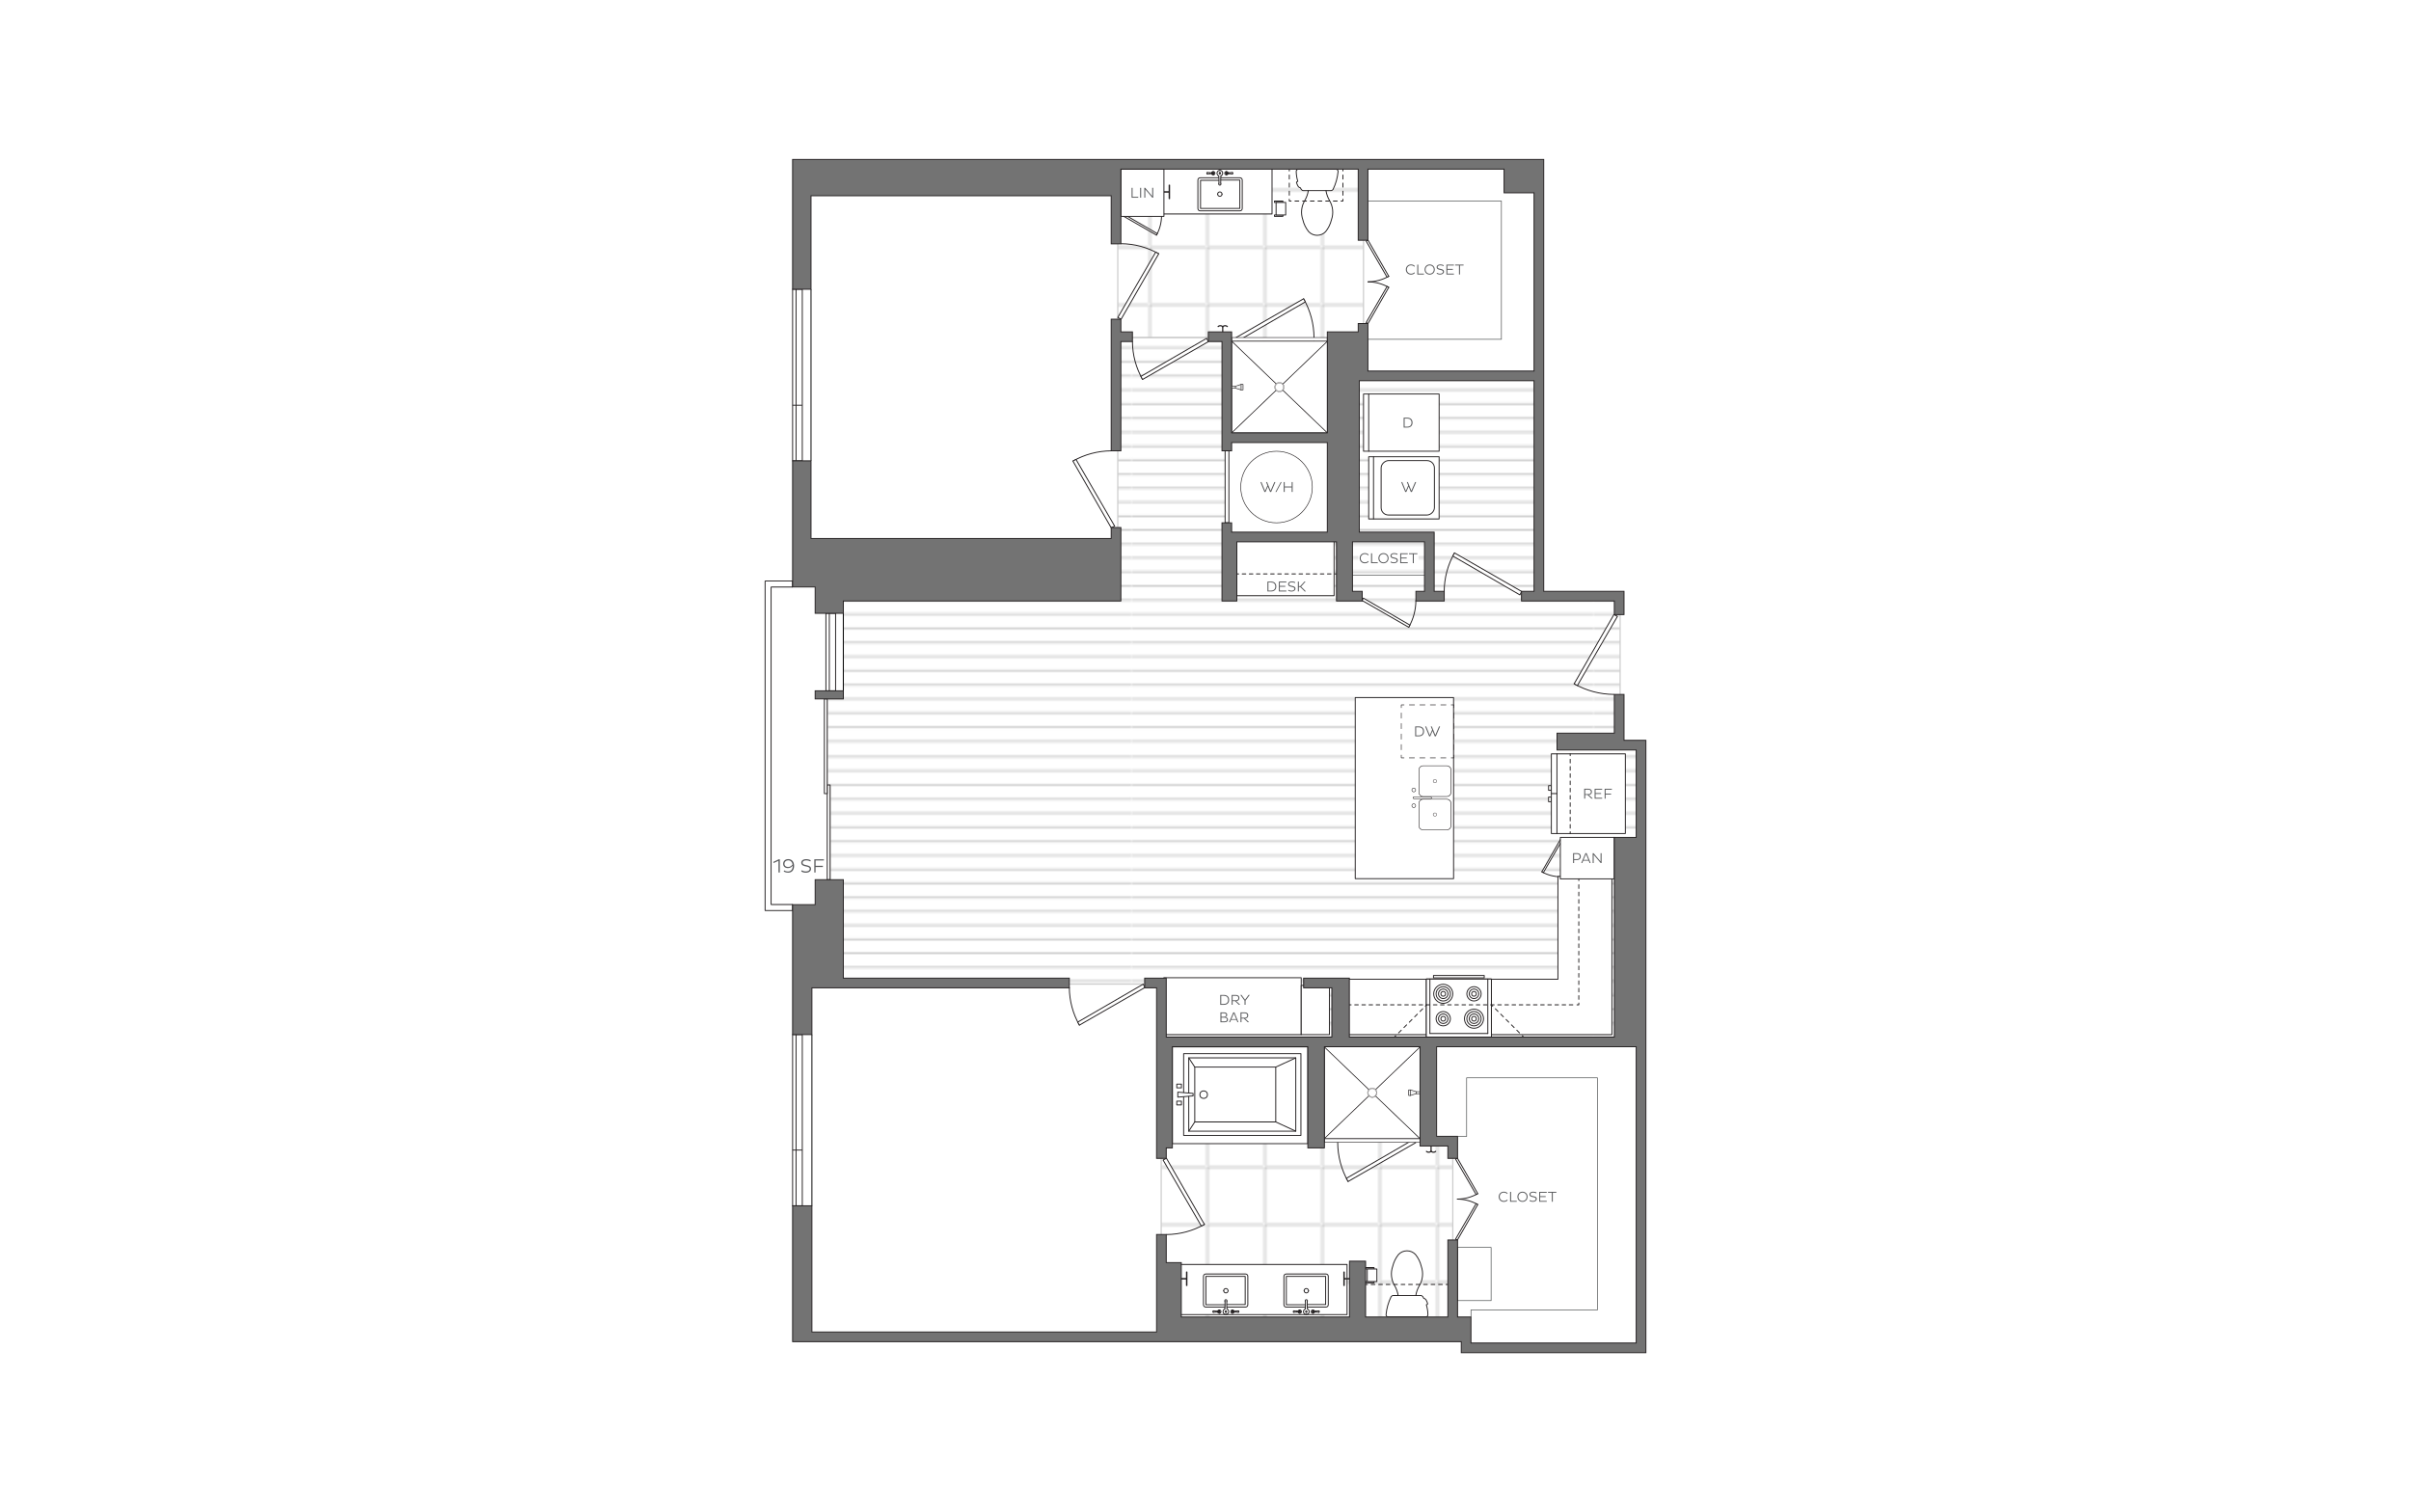 <?xml version="1.0" encoding="UTF-8"?>
<svg xmlns="http://www.w3.org/2000/svg" xmlns:xlink="http://www.w3.org/1999/xlink" viewBox="0 0 998 626">
  <defs>
    <clipPath id="clippath">
      <rect x="0" y="0" width="218.96" height="238.72" style="fill: none; stroke-width: 0px;"/>
    </clipPath>
    <pattern id="New_Pattern_Swatch_2" data-name="New Pattern Swatch 2" x="0" y="0" width="218.96" height="238.72" patternTransform="translate(-6796.83 -9325.84) rotate(-90) scale(.8)" patternUnits="userSpaceOnUse" viewBox="0 0 218.96 238.72">
      <g>
        <rect width="218.96" height="238.72" style="fill: none; stroke-width: 0px;"/>
        <g style="clip-path: url(#clippath);">
          <line x1="215.16" y1="238.72" x2="215.16" y2="0" style="fill: none; stroke: #ccc; stroke-miterlimit: 10; stroke-width: .95px;"/>
          <line x1="207.86" y1="238.72" x2="207.86" y2="0" style="fill: none; stroke: #ccc; stroke-miterlimit: 10; stroke-width: .95px;"/>
          <line x1="200.55" y1="238.72" x2="200.55" y2="0" style="fill: none; stroke: #ccc; stroke-miterlimit: 10; stroke-width: .95px;"/>
          <line x1="193.25" y1="238.72" x2="193.25" y2="0" style="fill: none; stroke: #ccc; stroke-miterlimit: 10; stroke-width: .95px;"/>
          <line x1="185.95" y1="238.72" x2="185.95" y2="0" style="fill: none; stroke: #ccc; stroke-miterlimit: 10; stroke-width: .95px;"/>
          <line x1="178.64" y1="238.72" x2="178.64" y2="0" style="fill: none; stroke: #ccc; stroke-miterlimit: 10; stroke-width: .95px;"/>
          <line x1="171.34" y1="238.72" x2="171.34" y2="0" style="fill: none; stroke: #ccc; stroke-miterlimit: 10; stroke-width: .95px;"/>
          <line x1="164.04" y1="238.72" x2="164.04" y2="0" style="fill: none; stroke: #ccc; stroke-miterlimit: 10; stroke-width: .95px;"/>
          <line x1="127.91" y1="238.72" x2="127.91" y2="0" style="fill: none; stroke: #ccc; stroke-miterlimit: 10; stroke-width: .95px;"/>
          <line x1="135.21" y1="238.72" x2="135.21" y2="0" style="fill: none; stroke: #ccc; stroke-miterlimit: 10; stroke-width: .95px;"/>
          <line x1="142.32" y1="238.72" x2="142.32" y2="0" style="fill: none; stroke: #ccc; stroke-miterlimit: 10; stroke-width: .95px;"/>
          <line x1="149.62" y1="238.72" x2="149.62" y2="0" style="fill: none; stroke: #ccc; stroke-miterlimit: 10; stroke-width: .95px;"/>
          <line x1="156.73" y1="238.72" x2="156.73" y2="0" style="fill: none; stroke: #ccc; stroke-miterlimit: 10; stroke-width: .95px;"/>
          <line x1="91.77" y1="238.72" x2="91.77" y2="0" style="fill: none; stroke: #ccc; stroke-miterlimit: 10; stroke-width: .95px;"/>
          <line x1="99.08" y1="238.72" x2="99.08" y2="0" style="fill: none; stroke: #ccc; stroke-miterlimit: 10; stroke-width: .95px;"/>
          <line x1="84.47" y1="238.72" x2="84.47" y2="0" style="fill: none; stroke: #ccc; stroke-miterlimit: 10; stroke-width: .95px;"/>
          <line x1="77.17" y1="238.72" x2="77.17" y2="0" style="fill: none; stroke: #ccc; stroke-miterlimit: 10; stroke-width: .95px;"/>
          <line x1="69.86" y1="238.72" x2="69.86" y2="0" style="fill: none; stroke: #ccc; stroke-miterlimit: 10; stroke-width: .95px;"/>
          <line x1="62.56" y1="238.72" x2="62.56" y2="0" style="fill: none; stroke: #ccc; stroke-miterlimit: 10; stroke-width: .95px;"/>
          <line x1="55.26" y1="238.72" x2="55.26" y2="0" style="fill: none; stroke: #ccc; stroke-miterlimit: 10; stroke-width: .95px;"/>
          <line x1="47.95" y1="238.72" x2="47.95" y2="0" style="fill: none; stroke: #ccc; stroke-miterlimit: 10; stroke-width: .95px;"/>
          <line x1="40.65" y1="238.72" x2="40.65" y2="0" style="fill: none; stroke: #ccc; stroke-miterlimit: 10; stroke-width: .95px;"/>
          <line x1="33.35" y1="238.72" x2="33.35" y2="0" style="fill: none; stroke: #ccc; stroke-miterlimit: 10; stroke-width: .95px;"/>
          <line x1="26.04" y1="238.72" x2="26.04" y2="0" style="fill: none; stroke: #ccc; stroke-miterlimit: 10; stroke-width: .95px;"/>
          <line x1="18.74" y1="238.72" x2="18.74" y2="0" style="fill: none; stroke: #ccc; stroke-miterlimit: 10; stroke-width: .95px;"/>
          <line x1="11.44" y1="238.72" x2="11.44" y2="0" style="fill: none; stroke: #ccc; stroke-miterlimit: 10; stroke-width: .95px;"/>
          <line x1="4.14" y1="238.72" x2="4.14" y2="0" style="fill: none; stroke: #ccc; stroke-miterlimit: 10; stroke-width: .95px;"/>
          <line x1="106.19" y1="238.72" x2="106.19" y2="0" style="fill: none; stroke: #ccc; stroke-miterlimit: 10; stroke-width: .95px;"/>
          <line x1="113.49" y1="238.72" x2="113.49" y2="0" style="fill: none; stroke: #ccc; stroke-miterlimit: 10; stroke-width: .95px;"/>
          <line x1="120.6" y1="238.72" x2="120.6" y2="0" style="fill: none; stroke: #ccc; stroke-miterlimit: 10; stroke-width: .95px;"/>
        </g>
      </g>
    </pattern>
    <pattern id="New_Pattern_Swatch_4" data-name="New Pattern Swatch 4" x="0" y="0" width="27.33" height="27.33" patternTransform="translate(-7949.19 -1039.99) scale(.85)" patternUnits="userSpaceOnUse" viewBox="0 0 27.33 27.33">
      <g>
        <rect width="27.33" height="27.33" style="fill: none; stroke-width: 0px;"/>
        <path d="M27.33,27.33H0V0h27.33v27.33ZM.19,27.14h26.96V.19H.19v26.96Z" style="fill: gray; stroke-width: 0px;"/>
      </g>
    </pattern>
    <filter id="drop-shadow-1" filterUnits="userSpaceOnUse">
      <feOffset dx="-1" dy="-1"/>
      <feGaussianBlur result="blur" stdDeviation="3"/>
      <feFlood flood-color="#000" flood-opacity=".12"/>
      <feComposite in2="blur" operator="in"/>
      <feComposite in="SourceGraphic"/>
    </filter>
    <filter id="drop-shadow-2" filterUnits="userSpaceOnUse">
      <feOffset dx="-1" dy="-1"/>
      <feGaussianBlur result="blur-2" stdDeviation="3"/>
      <feFlood flood-color="#000" flood-opacity=".12"/>
      <feComposite in2="blur-2" operator="in"/>
      <feComposite in="SourceGraphic"/>
    </filter>
    <filter id="drop-shadow-3" filterUnits="userSpaceOnUse">
      <feOffset dx="-1" dy="-1"/>
      <feGaussianBlur result="blur-3" stdDeviation="3"/>
      <feFlood flood-color="#000" flood-opacity=".12"/>
      <feComposite in2="blur-3" operator="in"/>
      <feComposite in="SourceGraphic"/>
    </filter>
    <filter id="drop-shadow-4" filterUnits="userSpaceOnUse">
      <feOffset dx="-1" dy="-1"/>
      <feGaussianBlur result="blur-4" stdDeviation="3"/>
      <feFlood flood-color="#000" flood-opacity=".12"/>
      <feComposite in2="blur-4" operator="in"/>
      <feComposite in="SourceGraphic"/>
    </filter>
    <filter id="drop-shadow-5" filterUnits="userSpaceOnUse">
      <feOffset dx="-1" dy="-1"/>
      <feGaussianBlur result="blur-5" stdDeviation="3"/>
      <feFlood flood-color="#000" flood-opacity=".12"/>
      <feComposite in2="blur-5" operator="in"/>
      <feComposite in="SourceGraphic"/>
    </filter>
    <filter id="drop-shadow-6" filterUnits="userSpaceOnUse">
      <feOffset dx="-1" dy="-1"/>
      <feGaussianBlur result="blur-6" stdDeviation="3"/>
      <feFlood flood-color="#000" flood-opacity=".12"/>
      <feComposite in2="blur-6" operator="in"/>
      <feComposite in="SourceGraphic"/>
    </filter>
    <filter id="drop-shadow-7" filterUnits="userSpaceOnUse">
      <feOffset dx="-1" dy="-1"/>
      <feGaussianBlur result="blur-7" stdDeviation="3"/>
      <feFlood flood-color="#000" flood-opacity=".12"/>
      <feComposite in2="blur-7" operator="in"/>
      <feComposite in="SourceGraphic"/>
    </filter>
  </defs>
  <g id="backgrounds">
    <rect x="-15" y="-13" width="1028" height="652" style="fill: #fff; stroke-width: 0px;"/>
  </g>
  <g id="floorplans">
    <g>
      <g>
        <path d="M322.38,355.74h.42v5.45h-.55v-4.83l-2,.91-.2-.43,2.32-1.1Z" style="fill: #58595b; stroke-width: 0px;"/>
        <path d="M326.18,360.79c1.28,0,1.96-.95,1.96-2.32v-.1c-.28.37-.91,1.01-1.96,1.01-1.23,0-2-.67-2-1.8s.89-1.92,2.08-1.92c1.55,0,2.44,1.12,2.44,2.81s-.89,2.8-2.45,2.8c-.87,0-1.54-.3-1.84-.51l.19-.45c.29.22.87.48,1.59.48ZM328.08,357.86c-.18-1.01-.81-1.69-1.84-1.69-.89,0-1.53.61-1.53,1.41,0,.89.64,1.34,1.53,1.34,1,0,1.61-.73,1.84-1.06Z" style="fill: #58595b; stroke-width: 0px;"/>
        <path d="M331.83,360.27c.34.21,1.01.5,1.73.5.93,0,1.6-.41,1.6-1.08,0-.48-.35-.74-1.12-.91l-1.06-.25c-.86-.21-1.32-.67-1.32-1.35,0-.8.64-1.5,2.08-1.5.73,0,1.46.22,1.86.44l-.16.5c-.37-.22-1.1-.43-1.72-.43-1.05,0-1.5.45-1.5.95,0,.46.31.72.92.87l1.11.27c.94.24,1.47.62,1.47,1.39,0,.98-.91,1.62-2.18,1.62-.77,0-1.51-.27-1.86-.48l.14-.52Z" style="fill: #58595b; stroke-width: 0px;"/>
        <path d="M337.59,358.93v2.26h-.52v-5.45h3.98v.49h-3.45v2.21h3.02v.49h-3.02Z" style="fill: #58595b; stroke-width: 0px;"/>
      </g>
      <polygon points="670.63 307.89 670.63 246.28 636.78 246.28 636.78 224.31 636.54 224.31 636.54 155.33 555.58 155.33 555.58 224.31 507.31 224.31 507.31 139.74 462.69 139.74 462.69 224.31 349.08 224.31 349.08 289.34 342.42 289.34 342.42 324.97 343.61 324.97 343.61 407.42 481.44 407.42 481.44 431.67 679.99 431.67 679.99 307.89 670.63 307.89" style="fill: url(#New_Pattern_Swatch_2); stroke: #ccc; stroke-miterlimit: 1; stroke-width: .5px;"/>
      <polygon points="564.4 69.07 462.69 69.07 462.69 139.74 508.03 139.74 508.03 179.99 554.19 179.99 554.19 139.74 564.4 139.74 564.4 69.07" style="fill: url(#New_Pattern_Swatch_4); stroke: #ccc; stroke-miterlimit: 1; stroke-width: .5px;"/>
      <rect x="480.66" y="472.17" width="120.7" height="77.21" style="fill: url(#New_Pattern_Swatch_4); stroke: #ccc; stroke-miterlimit: 1; stroke-width: .5px;"/>
      <rect x="507.11" y="186.64" width="1.57" height="29.79" style="fill: #fff; stroke: #231f20; stroke-linecap: round; stroke-linejoin: round; stroke-width: .38px;"/>
      <g>
        <rect x="342.42" y="324.97" width="1.19" height="39.2" style="fill: #fff; stroke: #231f20; stroke-linecap: round; stroke-linejoin: round; stroke-width: .38px;"/>
        <rect x="341.23" y="289.34" width="1.19" height="39.2" style="fill: #fff; stroke: #231f20; stroke-linecap: round; stroke-linejoin: round; stroke-width: .38px;"/>
      </g>
      <g>
        <path d="M482.84,511.08c5.54-.04,10.89-1.48,15.71-4.21" style="fill: none; stroke: #231f20; stroke-linecap: round; stroke-linejoin: round; stroke-width: .38px;"/>
        <polygon points="497.29 507.57 481.44 480.23 482.84 479.52 498.55 506.87 497.29 507.57" style="fill: #fff; stroke: #231f20; stroke-linecap: round; stroke-linejoin: round; stroke-width: .38px;"/>
      </g>
      <g>
        <path d="M442.63,408.81c.04,5.49,1.46,10.8,4.17,15.58" style="fill: none; stroke: #231f20; stroke-linecap: round; stroke-linejoin: round; stroke-width: .38px;"/>
        <polygon points="446.1 423.14 473.22 407.42 473.92 408.81 446.8 424.39 446.1 423.14" style="fill: #fff; stroke: #231f20; stroke-linecap: round; stroke-linejoin: round; stroke-width: .38px;"/>
      </g>
      <g>
        <path d="M586.09,248.6c-.03,3.9-1.04,7.68-2.96,11.07" style="fill: none; stroke: #231f20; stroke-linecap: round; stroke-linejoin: round; stroke-width: .38px;"/>
        <polygon points="583.62 258.78 564.35 247.61 563.85 248.6 583.12 259.67 583.62 258.78" style="fill: #fff; stroke: #231f20; stroke-linecap: round; stroke-linejoin: round; stroke-width: .38px;"/>
      </g>
      <g>
        <path d="M597.8,244.85c.04-5.63,1.5-11.06,4.27-15.95" style="fill: none; stroke: #231f20; stroke-linecap: round; stroke-linejoin: round; stroke-width: .38px;"/>
        <polygon points="601.36 230.18 629.14 246.28 629.85 244.85 602.08 228.9 601.36 230.18" style="fill: #fff; stroke: #231f20; stroke-linecap: round; stroke-linejoin: round; stroke-width: .38px;"/>
      </g>
      <g>
        <path d="M668.05,287.48c-5.8-.04-11.41-1.54-16.45-4.41" style="fill: none; stroke: #231f20; stroke-linecap: round; stroke-linejoin: round; stroke-width: .38px;"/>
        <polygon points="652.93 283.81 669.52 255.17 668.05 254.43 651.6 283.07 652.93 283.81" style="fill: #fff; stroke: #231f20; stroke-linecap: round; stroke-linejoin: round; stroke-width: .38px;"/>
      </g>
      <g>
        <path d="M464.08,100.89c5.49.04,10.79,1.46,15.56,4.17" style="fill: none; stroke: #231f20; stroke-linecap: round; stroke-linejoin: round; stroke-width: .38px;"/>
        <polygon points="478.39 104.36 462.69 131.44 464.08 132.14 479.64 105.06 478.39 104.36" style="fill: #fff; stroke: #231f20; stroke-linecap: round; stroke-linejoin: round; stroke-width: .38px;"/>
      </g>
      <g>
        <path d="M468.76,141.45c.04,5.51,1.47,10.84,4.19,15.63" style="fill: none; stroke: #231f20; stroke-linecap: round; stroke-linejoin: round; stroke-width: .38px;"/>
        <polygon points="472.25 155.83 499.47 140.06 500.17 141.45 472.94 157.09 472.25 155.83" style="fill: #fff; stroke: #231f20; stroke-linecap: round; stroke-linejoin: round; stroke-width: .38px;"/>
      </g>
      <g>
        <path d="M459.98,186.64c-5.6.04-11.01,1.49-15.87,4.25" style="fill: none; stroke: #231f20; stroke-linecap: round; stroke-linejoin: round; stroke-width: .38px;"/>
        <polygon points="445.39 190.18 461.4 217.81 459.98 218.52 444.12 190.89 445.39 190.18" style="fill: #fff; stroke: #231f20; stroke-linecap: round; stroke-linejoin: round; stroke-width: .38px;"/>
      </g>
      <g>
        <g>
          <path d="M603.26,496.41c2.98-.02,5.86-.79,8.44-2.26" style="fill: none; stroke: #231f20; stroke-linecap: round; stroke-linejoin: round; stroke-width: .38px;"/>
          <polygon points="611.02 494.52 602.5 479.82 603.26 479.44 611.7 494.15 611.02 494.52" style="fill: #fff; stroke: #231f20; stroke-linecap: round; stroke-linejoin: round; stroke-width: .38px;"/>
        </g>
        <g>
          <path d="M603.26,496.41c2.98.02,5.86.79,8.44,2.26" style="fill: none; stroke: #231f20; stroke-linecap: round; stroke-linejoin: round; stroke-width: .38px;"/>
          <polygon points="611.02 498.29 602.5 512.99 603.26 513.37 611.7 498.67 611.02 498.29" style="fill: #fff; stroke: #231f20; stroke-linecap: round; stroke-linejoin: round; stroke-width: .38px;"/>
        </g>
      </g>
      <g>
        <g>
          <path d="M566.27,116.67c3.03-.02,5.96-.81,8.59-2.3" style="fill: none; stroke: #231f20; stroke-linecap: round; stroke-linejoin: round; stroke-width: .38px;"/>
          <polygon points="574.16 114.76 565.5 99.8 566.27 99.42 574.85 114.37 574.16 114.76" style="fill: #fff; stroke: #231f20; stroke-linecap: round; stroke-linejoin: round; stroke-width: .38px;"/>
        </g>
        <g>
          <path d="M566.27,116.67c3.03.02,5.96.81,8.59,2.3" style="fill: none; stroke: #231f20; stroke-linecap: round; stroke-linejoin: round; stroke-width: .38px;"/>
          <polygon points="574.16 118.59 565.5 133.54 566.27 133.92 574.85 118.97 574.16 118.59" style="fill: #fff; stroke: #231f20; stroke-linecap: round; stroke-linejoin: round; stroke-width: .38px;"/>
        </g>
      </g>
      <polygon points="319.19 243.02 328.07 243.02 328.08 240.53 316.7 240.53 316.7 243.02 316.7 243.02 316.7 374.46 316.7 374.46 316.7 376.95 328.09 376.95 328.1 374.46 319.19 374.46 319.19 243.02" style="fill: #fff; stroke: #231f20; stroke-miterlimit: 1; stroke-width: .38px;"/>
      <g>
        <path d="M558.03,489.12c-2.8-4.93-4.27-10.41-4.31-16.08v-1.37" style="fill: none; stroke: #231f20; stroke-linecap: round; stroke-linejoin: round; stroke-width: .38px;"/>
        <polygon points="557.31 487.82 585.31 471.6 586.03 473.03 558.03 489.12 557.31 487.82" style="fill: #fff; stroke: #231f20; stroke-linecap: round; stroke-linejoin: round; stroke-width: .38px;"/>
      </g>
      <g>
        <path d="M539.61,123.68c2.8,4.93,4.27,10.41,4.31,16.08v1.37" style="fill: none; stroke: #231f20; stroke-linecap: round; stroke-linejoin: round; stroke-width: .38px;"/>
        <polygon points="540.33 124.97 512.33 141.2 511.61 139.77 539.61 123.68 540.33 124.97" style="fill: #fff; stroke: #231f20; stroke-linecap: round; stroke-linejoin: round; stroke-width: .38px;"/>
      </g>
      <g>
        <path d="M478.7,97.34c1.36-2.4,2.08-5.19,2.1-7.95v-.58" style="fill: none; stroke: #231f20; stroke-linecap: round; stroke-linejoin: round; stroke-width: .38px;"/>
        <polygon points="479.05 96.71 465.42 88.81 465.07 89.51 478.7 97.34 479.05 96.71" style="fill: #fff; stroke: #231f20; stroke-linecap: round; stroke-linejoin: round; stroke-width: .38px;"/>
      </g>
      <g>
        <path d="M638.22,360.91c2.37,1.35,5.13,2.05,7.86,2.07h.57" style="fill: none; stroke: #231f20; stroke-linecap: round; stroke-linejoin: round; stroke-width: .38px;"/>
        <polygon points="638.84 361.26 646.65 347.79 645.96 347.44 638.22 360.91 638.84 361.26" style="fill: #fff; stroke: #231f20; stroke-linecap: round; stroke-linejoin: round; stroke-width: .38px;"/>
      </g>
      <g>
        <g>
          <polygon points="568 452.38 548.2 433.4 548.2 471.37 568 452.38" style="fill: #fff; stroke-width: 0px;"/>
          <polygon points="568 452.38 548.2 433.4 548.2 471.37 568 452.38" style="fill: none; stroke: #231f20; stroke-linecap: round; stroke-linejoin: round; stroke-width: .25px;"/>
        </g>
        <g>
          <polygon points="568 452.38 548.2 471.37 587.81 471.37 568 452.38" style="fill: #fff; stroke-width: 0px;"/>
          <polygon points="568 452.38 548.2 471.37 587.81 471.37 568 452.38" style="fill: none; stroke: #231f20; stroke-linecap: round; stroke-linejoin: round; stroke-width: .25px;"/>
        </g>
        <g>
          <polygon points="568 452.38 587.81 471.37 587.81 433.4 568 452.38" style="fill: #fff; stroke-width: 0px;"/>
          <polygon points="568 452.38 587.81 471.37 587.81 433.4 568 452.38" style="fill: none; stroke: #231f20; stroke-linecap: round; stroke-linejoin: round; stroke-width: .25px;"/>
        </g>
        <g>
          <polygon points="568 452.38 587.81 433.4 548.2 433.4 568 452.38" style="fill: #fff; stroke-width: 0px;"/>
          <polygon points="568 452.38 587.81 433.4 548.2 433.4 568 452.38" style="fill: none; stroke: #231f20; stroke-linecap: round; stroke-linejoin: round; stroke-width: .25px;"/>
        </g>
        <rect x="548.26" y="471.44" width="39.57" height="1.46" style="fill: #fff; stroke: #231f20; stroke-linecap: round; stroke-linejoin: round; stroke-width: .25px;"/>
      </g>
      <g>
        <polygon points="588.28 452.78 586.17 452.78 583.88 453.52 583.09 453.52 583.09 451.2 583.9 451.2 586.22 451.94 588.28 451.94 588.28 452.78" style="fill: #f0f1f1; stroke: #231f20; stroke-linecap: round; stroke-linejoin: round; stroke-width: .25px;"/>
        <line x1="586.26" y1="452.78" x2="586.26" y2="451.93" style="fill: none; stroke: #231f20; stroke-linecap: round; stroke-linejoin: round; stroke-width: .25px;"/>
        <line x1="583.9" y1="451.2" x2="583.9" y2="453.52" style="fill: none; stroke: #231f20; stroke-linecap: round; stroke-linejoin: round; stroke-width: .25px;"/>
      </g>
      <g id="INSERT">
        <g id="INSERT-2" data-name="INSERT">
          <g id="LWPOLYLINE">
            <path d="M586.04,536.33h2.03c.35,0,.67.17.88.44.15.25.29.5.42.76h.07c.33.07.62.25.81.52.32.53.57,1.11.72,1.72-.1.17-.25.28-.43.34l-.12.04c.4,1.33.62,2.71.65,4.1.02.25-.07.49-.24.67-.17.18-.41.28-.65.28h-15.55c-.25,0-.48-.1-.65-.28-.17-.18-.25-.42-.24-.67.24-2.6.95-5.13,2.11-7.48.21-.27.53-.44.88-.44h2.03c-.24-1.45-.74-2.85-1.48-4.12-1.43-2.4-1.72-5.32-.79-7.95.43-1.81,1.26-3.5,2.43-4.94.91-.96,2.17-1.5,3.49-1.5s2.58.54,3.49,1.5c1.18,1.44,2.01,3.13,2.43,4.94.93,2.64.64,5.55-.79,7.95-.74,1.27-1.25,2.67-1.48,4.12" style="fill: #fff; stroke: #231f20; stroke-linecap: round; stroke-linejoin: round; stroke-width: .38px;"/>
          </g>
          <g id="LINE">
            <line x1="578.75" y1="536.33" x2="586.04" y2="536.33" style="fill: none; stroke: #231f20; stroke-linecap: round; stroke-linejoin: round; stroke-width: .38px;"/>
          </g>
        </g>
      </g>
      <g>
        <rect x="565.28" y="524.75" width="3.5" height=".58" style="fill: #fff; stroke: #231f20; stroke-linecap: round; stroke-linejoin: round; stroke-width: .38px;"/>
        <rect x="565.28" y="530.52" width="3.5" height=".58" style="fill: #fff; stroke: #231f20; stroke-linecap: round; stroke-linejoin: round; stroke-width: .38px;"/>
        <rect x="565.96" y="525.34" width="3.98" height="5.19" style="fill: #fff; stroke: #231f20; stroke-linecap: round; stroke-linejoin: round; stroke-width: .38px;"/>
      </g>
      <g>
        <line x1="592.37" y1="474.44" x2="592.37" y2="476.65" style="fill: #fff; stroke: #231f20; stroke-linecap: round; stroke-linejoin: round; stroke-width: .5px;"/>
        <path d="M592.37,476.6c.07.07.4.39.93.41.54.02.9-.27.97-.34" style="fill: #fff; stroke: #231f20; stroke-linecap: round; stroke-linejoin: round; stroke-width: .5px;"/>
        <path d="M592.37,476.6c-.07.07-.4.39-.93.41-.54.02-.9-.27-.97-.34" style="fill: #fff; stroke: #231f20; stroke-linecap: round; stroke-linejoin: round; stroke-width: .5px;"/>
      </g>
      <rect x="488.98" y="524.47" width="69.62" height="20.75" style="fill: #fff; filter: url(#drop-shadow-1); stroke: #231f20; stroke-linecap: round; stroke-linejoin: round; stroke-width: .38px;"/>
      <g>
        <g>
          <g id="ARC">
            <path d="M539.83,534.34c0,.5.41.91.91.91s.91-.41.91-.91" style="fill: none; stroke: #231f20; stroke-linecap: round; stroke-linejoin: round; stroke-width: .38px;"/>
          </g>
          <g id="ARC-2" data-name="ARC">
            <path d="M541.64,534.34c0-.5-.41-.91-.91-.91s-.91.41-.91.91" style="fill: none; stroke: #231f20; stroke-linecap: round; stroke-linejoin: round; stroke-width: .38px;"/>
          </g>
          <g id="ARC-3" data-name="ARC">
            <path d="M543.45,542.3c-.38,0-.69.31-.69.69s.31.69.69.69" style="fill: none; stroke: #231f20; stroke-linecap: round; stroke-linejoin: round; stroke-width: .38px;"/>
          </g>
          <g id="ARC-4" data-name="ARC">
            <path d="M543.45,543.68c.31,0,.59-.21.67-.51" style="fill: none; stroke: #231f20; stroke-linecap: round; stroke-linejoin: round; stroke-width: .38px;"/>
          </g>
          <g id="LINE-2" data-name="LINE">
            <line x1="543.66" y1="543.17" x2="544.12" y2="543.17" style="fill: none; stroke: #231f20; stroke-linecap: round; stroke-linejoin: round; stroke-width: .38px;"/>
          </g>
          <g id="ARC-5" data-name="ARC">
            <path d="M543.45,543.26c.08,0,.16-.03.21-.1" style="fill: none; stroke: #231f20; stroke-linecap: round; stroke-linejoin: round; stroke-width: .38px;"/>
          </g>
          <g id="ARC-6" data-name="ARC">
            <path d="M543.45,542.72c-.15,0-.27.12-.27.27,0,.15.12.27.27.27" style="fill: none; stroke: #231f20; stroke-linecap: round; stroke-linejoin: round; stroke-width: .38px;"/>
          </g>
          <g id="ARC-7" data-name="ARC">
            <path d="M543.65,542.81c-.05-.06-.12-.09-.2-.09" style="fill: none; stroke: #231f20; stroke-linecap: round; stroke-linejoin: round; stroke-width: .38px;"/>
          </g>
          <g id="LINE-3" data-name="LINE">
            <line x1="544.12" y1="542.81" x2="543.65" y2="542.81" style="fill: none; stroke: #231f20; stroke-linecap: round; stroke-linejoin: round; stroke-width: .38px;"/>
          </g>
          <g id="ARC-8" data-name="ARC">
            <path d="M544.12,542.81c-.08-.3-.35-.51-.67-.51" style="fill: none; stroke: #231f20; stroke-linecap: round; stroke-linejoin: round; stroke-width: .38px;"/>
          </g>
          <g id="ARC-9" data-name="ARC">
            <path d="M538.02,542.3c-.31,0-.59.21-.67.51" style="fill: none; stroke: #231f20; stroke-linecap: round; stroke-linejoin: round; stroke-width: .38px;"/>
          </g>
          <g id="LINE-4" data-name="LINE">
            <line x1="537.82" y1="542.81" x2="537.35" y2="542.81" style="fill: none; stroke: #231f20; stroke-linecap: round; stroke-linejoin: round; stroke-width: .38px;"/>
          </g>
          <g id="ARC-10" data-name="ARC">
            <path d="M538.02,542.72c-.08,0-.15.03-.2.09" style="fill: none; stroke: #231f20; stroke-linecap: round; stroke-linejoin: round; stroke-width: .38px;"/>
          </g>
          <g id="ARC-11" data-name="ARC">
            <path d="M538.02,543.26c.15,0,.27-.12.27-.27,0-.15-.12-.27-.27-.27" style="fill: none; stroke: #231f20; stroke-linecap: round; stroke-linejoin: round; stroke-width: .38px;"/>
          </g>
          <g id="ARC-12" data-name="ARC">
            <path d="M537.81,543.17c.05.06.13.1.21.1" style="fill: none; stroke: #231f20; stroke-linecap: round; stroke-linejoin: round; stroke-width: .38px;"/>
          </g>
          <g id="LINE-5" data-name="LINE">
            <line x1="537.35" y1="543.17" x2="537.81" y2="543.17" style="fill: none; stroke: #231f20; stroke-linecap: round; stroke-linejoin: round; stroke-width: .38px;"/>
          </g>
          <g id="ARC-13" data-name="ARC">
            <path d="M537.35,543.17c.08.3.35.51.67.51" style="fill: none; stroke: #231f20; stroke-linecap: round; stroke-linejoin: round; stroke-width: .38px;"/>
          </g>
          <g id="ARC-14" data-name="ARC">
            <path d="M538.02,543.68c.38,0,.69-.31.69-.69s-.31-.69-.69-.69" style="fill: none; stroke: #231f20; stroke-linecap: round; stroke-linejoin: round; stroke-width: .38px;"/>
          </g>
          <g id="ARC-15" data-name="ARC">
            <path d="M540.29,541.9c-.6.24-.9.93-.65,1.54.18.45.61.74,1.09.74" style="fill: none; stroke: #231f20; stroke-linecap: round; stroke-linejoin: round; stroke-width: .38px;"/>
          </g>
          <g id="ARC-16" data-name="ARC">
            <path d="M540.73,544.17c.65,0,1.18-.53,1.18-1.18,0-.48-.29-.91-.74-1.09" style="fill: none; stroke: #231f20; stroke-linecap: round; stroke-linejoin: round; stroke-width: .38px;"/>
          </g>
          <g id="ARC-17" data-name="ARC">
            <path d="M541.11,538.81c-.04,1.03-.02,2.06.07,3.08" style="fill: none; stroke: #231f20; stroke-linecap: round; stroke-linejoin: round; stroke-width: .38px;"/>
          </g>
          <g id="ARC-18" data-name="ARC">
            <path d="M541.11,538.81c.15-.21.11-.5-.1-.66s-.5-.11-.66.1c-.12.17-.12.39,0,.56" style="fill: none; stroke: #231f20; stroke-linecap: round; stroke-linejoin: round; stroke-width: .38px;"/>
          </g>
          <g id="ARC-19" data-name="ARC">
            <path d="M540.29,541.9c.08-1.03.1-2.05.07-3.08" style="fill: none; stroke: #231f20; stroke-linecap: round; stroke-linejoin: round; stroke-width: .38px;"/>
          </g>
          <g id="ARC-20" data-name="ARC">
            <path d="M540.73,542.68c-.18,0-.32.14-.32.32,0,.18.14.32.32.32" style="fill: none; stroke: #231f20; stroke-linecap: round; stroke-linejoin: round; stroke-width: .38px;"/>
          </g>
          <g id="ARC-21" data-name="ARC">
            <path d="M540.73,543.32c.18,0,.32-.14.32-.32s-.14-.32-.32-.32" style="fill: none; stroke: #231f20; stroke-linecap: round; stroke-linejoin: round; stroke-width: .38px;"/>
          </g>
          <g id="LINE-6" data-name="LINE">
            <line x1="544.76" y1="543.17" x2="543.66" y2="543.17" style="fill: none; stroke: #231f20; stroke-linecap: round; stroke-linejoin: round; stroke-width: .38px;"/>
          </g>
          <g id="LINE-7" data-name="LINE">
            <line x1="545.89" y1="543.3" x2="544.76" y2="543.17" style="fill: none; stroke: #231f20; stroke-linecap: round; stroke-linejoin: round; stroke-width: .38px;"/>
          </g>
          <g id="ARC-22" data-name="ARC">
            <path d="M545.89,543.3c.17-.03.29-.19.27-.36-.02-.13-.12-.24-.25-.26" style="fill: none; stroke: #231f20; stroke-linecap: round; stroke-linejoin: round; stroke-width: .38px;"/>
          </g>
          <g id="LINE-8" data-name="LINE">
            <line x1="544.76" y1="542.81" x2="545.91" y2="542.68" style="fill: none; stroke: #231f20; stroke-linecap: round; stroke-linejoin: round; stroke-width: .38px;"/>
          </g>
          <g id="LINE-9" data-name="LINE">
            <line x1="543.66" y1="542.81" x2="544.76" y2="542.81" style="fill: none; stroke: #231f20; stroke-linecap: round; stroke-linejoin: round; stroke-width: .38px;"/>
          </g>
          <g id="ARC-23" data-name="ARC">
            <path d="M543.66,542.81c-.05-.06-.13-.09-.2-.09" style="fill: none; stroke: #231f20; stroke-linecap: round; stroke-linejoin: round; stroke-width: .38px;"/>
          </g>
          <g id="ARC-24" data-name="ARC">
            <path d="M543.45,542.72c-.15,0-.27.12-.27.27s.12.27.27.27" style="fill: none; stroke: #231f20; stroke-linecap: round; stroke-linejoin: round; stroke-width: .38px;"/>
          </g>
          <g id="ARC-25" data-name="ARC">
            <path d="M543.45,543.26c.08,0,.15-.03.2-.09" style="fill: none; stroke: #231f20; stroke-linecap: round; stroke-linejoin: round; stroke-width: .38px;"/>
          </g>
          <g id="ARC-26" data-name="ARC">
            <path d="M537.81,543.17c.05.06.13.09.2.09" style="fill: none; stroke: #231f20; stroke-linecap: round; stroke-linejoin: round; stroke-width: .38px;"/>
          </g>
          <g id="ARC-27" data-name="ARC">
            <path d="M538.02,543.26c.15,0,.27-.12.27-.27,0-.15-.12-.27-.27-.27" style="fill: none; stroke: #231f20; stroke-linecap: round; stroke-linejoin: round; stroke-width: .38px;"/>
          </g>
          <g id="ARC-28" data-name="ARC">
            <path d="M538.02,542.72c-.08,0-.15.03-.2.09" style="fill: none; stroke: #231f20; stroke-linecap: round; stroke-linejoin: round; stroke-width: .38px;"/>
          </g>
          <g id="LINE-10" data-name="LINE">
            <line x1="536.7" y1="542.81" x2="537.81" y2="542.81" style="fill: none; stroke: #231f20; stroke-linecap: round; stroke-linejoin: round; stroke-width: .38px;"/>
          </g>
          <g id="LINE-11" data-name="LINE">
            <line x1="535.56" y1="542.68" x2="536.7" y2="542.81" style="fill: none; stroke: #231f20; stroke-linecap: round; stroke-linejoin: round; stroke-width: .38px;"/>
          </g>
          <g id="ARC-29" data-name="ARC">
            <path d="M535.56,542.68c-.17.04-.28.2-.25.37.03.13.13.23.26.25" style="fill: none; stroke: #231f20; stroke-linecap: round; stroke-linejoin: round; stroke-width: .38px;"/>
          </g>
          <g id="LINE-12" data-name="LINE">
            <line x1="536.7" y1="543.17" x2="535.58" y2="543.3" style="fill: none; stroke: #231f20; stroke-linecap: round; stroke-linejoin: round; stroke-width: .38px;"/>
          </g>
          <g id="LINE-13" data-name="LINE">
            <line x1="537.81" y1="543.17" x2="536.7" y2="543.17" style="fill: none; stroke: #231f20; stroke-linecap: round; stroke-linejoin: round; stroke-width: .38px;"/>
          </g>
        </g>
        <polyline points="540.27 540.15 532.46 540.15 532.46 528.41 548.73 528.41 548.73 540.06 541.14 540.06" style="fill: none; stroke: #231f20; stroke-linecap: round; stroke-linejoin: round; stroke-width: .38px;"/>
        <path d="M540.32,541.11h-7.91c-.52,0-.95-.42-.95-.95v-11.8c0-.52.42-.95.95-.95h16.46c.52,0,.95.42.95.95v11.8c0,.52-.42.95-.95.95h-7.72" style="fill: none; stroke: #231f20; stroke-linecap: round; stroke-linejoin: round; stroke-width: .38px;"/>
      </g>
      <g>
        <g>
          <g id="ARC-30" data-name="ARC">
            <path d="M506.53,534.34c0,.5.41.91.91.91s.91-.41.91-.91" style="fill: none; stroke: #231f20; stroke-linecap: round; stroke-linejoin: round; stroke-width: .38px;"/>
          </g>
          <g id="ARC-31" data-name="ARC">
            <path d="M508.34,534.34c0-.5-.41-.91-.91-.91s-.91.41-.91.91" style="fill: none; stroke: #231f20; stroke-linecap: round; stroke-linejoin: round; stroke-width: .38px;"/>
          </g>
          <g id="ARC-32" data-name="ARC">
            <path d="M510.15,542.3c-.38,0-.69.31-.69.69s.31.69.69.69" style="fill: none; stroke: #231f20; stroke-linecap: round; stroke-linejoin: round; stroke-width: .38px;"/>
          </g>
          <g id="ARC-33" data-name="ARC">
            <path d="M510.15,543.68c.31,0,.59-.21.67-.51" style="fill: none; stroke: #231f20; stroke-linecap: round; stroke-linejoin: round; stroke-width: .38px;"/>
          </g>
          <g id="LINE-14" data-name="LINE">
            <line x1="510.36" y1="543.17" x2="510.82" y2="543.17" style="fill: none; stroke: #231f20; stroke-linecap: round; stroke-linejoin: round; stroke-width: .38px;"/>
          </g>
          <g id="ARC-34" data-name="ARC">
            <path d="M510.15,543.26c.08,0,.16-.03.21-.1" style="fill: none; stroke: #231f20; stroke-linecap: round; stroke-linejoin: round; stroke-width: .38px;"/>
          </g>
          <g id="ARC-35" data-name="ARC">
            <path d="M510.15,542.72c-.15,0-.27.12-.27.27,0,.15.12.27.27.27" style="fill: none; stroke: #231f20; stroke-linecap: round; stroke-linejoin: round; stroke-width: .38px;"/>
          </g>
          <g id="ARC-36" data-name="ARC">
            <path d="M510.35,542.81c-.05-.06-.12-.09-.2-.09" style="fill: none; stroke: #231f20; stroke-linecap: round; stroke-linejoin: round; stroke-width: .38px;"/>
          </g>
          <g id="LINE-15" data-name="LINE">
            <line x1="510.82" y1="542.81" x2="510.35" y2="542.81" style="fill: none; stroke: #231f20; stroke-linecap: round; stroke-linejoin: round; stroke-width: .38px;"/>
          </g>
          <g id="ARC-37" data-name="ARC">
            <path d="M510.82,542.81c-.08-.3-.35-.51-.67-.51" style="fill: none; stroke: #231f20; stroke-linecap: round; stroke-linejoin: round; stroke-width: .38px;"/>
          </g>
          <g id="ARC-38" data-name="ARC">
            <path d="M504.72,542.3c-.31,0-.59.21-.67.51" style="fill: none; stroke: #231f20; stroke-linecap: round; stroke-linejoin: round; stroke-width: .38px;"/>
          </g>
          <g id="LINE-16" data-name="LINE">
            <line x1="504.52" y1="542.81" x2="504.05" y2="542.81" style="fill: none; stroke: #231f20; stroke-linecap: round; stroke-linejoin: round; stroke-width: .38px;"/>
          </g>
          <g id="ARC-39" data-name="ARC">
            <path d="M504.72,542.72c-.08,0-.15.03-.2.09" style="fill: none; stroke: #231f20; stroke-linecap: round; stroke-linejoin: round; stroke-width: .38px;"/>
          </g>
          <g id="ARC-40" data-name="ARC">
            <path d="M504.72,543.26c.15,0,.27-.12.27-.27s-.12-.27-.27-.27" style="fill: none; stroke: #231f20; stroke-linecap: round; stroke-linejoin: round; stroke-width: .38px;"/>
          </g>
          <g id="ARC-41" data-name="ARC">
            <path d="M504.51,543.17c.05.06.13.1.21.1" style="fill: none; stroke: #231f20; stroke-linecap: round; stroke-linejoin: round; stroke-width: .38px;"/>
          </g>
          <g id="LINE-17" data-name="LINE">
            <line x1="504.05" y1="543.17" x2="504.51" y2="543.17" style="fill: none; stroke: #231f20; stroke-linecap: round; stroke-linejoin: round; stroke-width: .38px;"/>
          </g>
          <g id="ARC-42" data-name="ARC">
            <path d="M504.05,543.17c.08.3.35.51.67.51" style="fill: none; stroke: #231f20; stroke-linecap: round; stroke-linejoin: round; stroke-width: .38px;"/>
          </g>
          <g id="ARC-43" data-name="ARC">
            <path d="M504.72,543.68c.38,0,.69-.31.69-.69s-.31-.69-.69-.69" style="fill: none; stroke: #231f20; stroke-linecap: round; stroke-linejoin: round; stroke-width: .38px;"/>
          </g>
          <g id="ARC-44" data-name="ARC">
            <path d="M506.99,541.9c-.6.24-.9.93-.65,1.54.18.45.61.74,1.09.74" style="fill: none; stroke: #231f20; stroke-linecap: round; stroke-linejoin: round; stroke-width: .38px;"/>
          </g>
          <g id="ARC-45" data-name="ARC">
            <path d="M507.43,544.17c.65,0,1.18-.53,1.18-1.18,0-.48-.29-.91-.74-1.09" style="fill: none; stroke: #231f20; stroke-linecap: round; stroke-linejoin: round; stroke-width: .38px;"/>
          </g>
          <g id="ARC-46" data-name="ARC">
            <path d="M507.81,538.81c-.04,1.03-.02,2.06.07,3.08" style="fill: none; stroke: #231f20; stroke-linecap: round; stroke-linejoin: round; stroke-width: .38px;"/>
          </g>
          <g id="ARC-47" data-name="ARC">
            <path d="M507.81,538.81c.15-.21.11-.5-.1-.66s-.5-.11-.66.1c-.12.17-.12.39,0,.56" style="fill: none; stroke: #231f20; stroke-linecap: round; stroke-linejoin: round; stroke-width: .38px;"/>
          </g>
          <g id="ARC-48" data-name="ARC">
            <path d="M506.99,541.9c.08-1.03.1-2.05.07-3.08" style="fill: none; stroke: #231f20; stroke-linecap: round; stroke-linejoin: round; stroke-width: .38px;"/>
          </g>
          <g id="ARC-49" data-name="ARC">
            <path d="M507.43,542.68c-.18,0-.32.14-.32.32,0,.18.14.32.32.32" style="fill: none; stroke: #231f20; stroke-linecap: round; stroke-linejoin: round; stroke-width: .38px;"/>
          </g>
          <g id="ARC-50" data-name="ARC">
            <path d="M507.43,543.32c.18,0,.32-.14.32-.32,0-.18-.14-.32-.32-.32" style="fill: none; stroke: #231f20; stroke-linecap: round; stroke-linejoin: round; stroke-width: .38px;"/>
          </g>
          <g id="LINE-18" data-name="LINE">
            <line x1="511.46" y1="543.17" x2="510.35" y2="543.17" style="fill: none; stroke: #231f20; stroke-linecap: round; stroke-linejoin: round; stroke-width: .38px;"/>
          </g>
          <g id="LINE-19" data-name="LINE">
            <line x1="512.59" y1="543.3" x2="511.46" y2="543.17" style="fill: none; stroke: #231f20; stroke-linecap: round; stroke-linejoin: round; stroke-width: .38px;"/>
          </g>
          <g id="ARC-51" data-name="ARC">
            <path d="M512.59,543.3c.17-.03.29-.19.27-.36-.02-.13-.12-.24-.25-.26" style="fill: none; stroke: #231f20; stroke-linecap: round; stroke-linejoin: round; stroke-width: .38px;"/>
          </g>
          <g id="LINE-20" data-name="LINE">
            <line x1="511.46" y1="542.81" x2="512.61" y2="542.68" style="fill: none; stroke: #231f20; stroke-linecap: round; stroke-linejoin: round; stroke-width: .38px;"/>
          </g>
          <g id="LINE-21" data-name="LINE">
            <line x1="510.35" y1="542.81" x2="511.46" y2="542.81" style="fill: none; stroke: #231f20; stroke-linecap: round; stroke-linejoin: round; stroke-width: .38px;"/>
          </g>
          <g id="ARC-52" data-name="ARC">
            <path d="M510.35,542.81c-.05-.06-.13-.09-.2-.09" style="fill: none; stroke: #231f20; stroke-linecap: round; stroke-linejoin: round; stroke-width: .38px;"/>
          </g>
          <g id="ARC-53" data-name="ARC">
            <path d="M510.15,542.72c-.15,0-.27.12-.27.27,0,.15.12.27.27.27" style="fill: none; stroke: #231f20; stroke-linecap: round; stroke-linejoin: round; stroke-width: .38px;"/>
          </g>
          <g id="ARC-54" data-name="ARC">
            <path d="M510.15,543.26c.08,0,.15-.03.2-.09" style="fill: none; stroke: #231f20; stroke-linecap: round; stroke-linejoin: round; stroke-width: .38px;"/>
          </g>
          <g id="ARC-55" data-name="ARC">
            <path d="M504.51,543.17c.05.06.13.09.2.09" style="fill: none; stroke: #231f20; stroke-linecap: round; stroke-linejoin: round; stroke-width: .38px;"/>
          </g>
          <g id="ARC-56" data-name="ARC">
            <path d="M504.72,543.26c.15,0,.27-.12.27-.27,0-.15-.12-.27-.27-.27" style="fill: none; stroke: #231f20; stroke-linecap: round; stroke-linejoin: round; stroke-width: .38px;"/>
          </g>
          <g id="ARC-57" data-name="ARC">
            <path d="M504.72,542.72c-.08,0-.15.03-.2.09" style="fill: none; stroke: #231f20; stroke-linecap: round; stroke-linejoin: round; stroke-width: .38px;"/>
          </g>
          <g id="LINE-22" data-name="LINE">
            <line x1="503.4" y1="542.81" x2="504.51" y2="542.81" style="fill: none; stroke: #231f20; stroke-linecap: round; stroke-linejoin: round; stroke-width: .38px;"/>
          </g>
          <g id="LINE-23" data-name="LINE">
            <line x1="502.26" y1="542.68" x2="503.4" y2="542.81" style="fill: none; stroke: #231f20; stroke-linecap: round; stroke-linejoin: round; stroke-width: .38px;"/>
          </g>
          <g id="ARC-58" data-name="ARC">
            <path d="M502.26,542.68c-.17.04-.28.2-.25.37.03.13.13.23.26.25" style="fill: none; stroke: #231f20; stroke-linecap: round; stroke-linejoin: round; stroke-width: .38px;"/>
          </g>
          <g id="LINE-24" data-name="LINE">
            <line x1="503.4" y1="543.17" x2="502.28" y2="543.3" style="fill: none; stroke: #231f20; stroke-linecap: round; stroke-linejoin: round; stroke-width: .38px;"/>
          </g>
          <g id="LINE-25" data-name="LINE">
            <line x1="504.51" y1="543.17" x2="503.4" y2="543.17" style="fill: none; stroke: #231f20; stroke-linecap: round; stroke-linejoin: round; stroke-width: .38px;"/>
          </g>
        </g>
        <polyline points="506.97 540.15 499.16 540.15 499.16 528.41 515.43 528.41 515.43 540.06 507.84 540.06" style="fill: none; stroke: #231f20; stroke-linecap: round; stroke-linejoin: round; stroke-width: .38px;"/>
        <path d="M507.02,541.11h-7.91c-.52,0-.95-.42-.95-.95v-11.8c0-.52.42-.95.95-.95h16.46c.52,0,.95.42.95.95v11.8c0,.52-.42.95-.95.95h-7.72" style="fill: none; stroke: #231f20; stroke-linecap: round; stroke-linejoin: round; stroke-width: .38px;"/>
      </g>
      <g>
        <rect x="485.29" y="433.4" width="56.07" height="40.05" style="fill: #fff; stroke: #231f20; stroke-linecap: round; stroke-linejoin: round; stroke-width: .38px;"/>
        <rect x="489.94" y="436.19" width="48.55" height="33.85" transform="translate(1028.44 906.23) rotate(180)" style="fill: #fff; stroke: #231f20; stroke-linecap: round; stroke-linejoin: round; stroke-width: .38px;"/>
        <rect x="492.07" y="437.94" width="44.3" height="30.35" transform="translate(1028.44 906.23) rotate(180)" style="fill: #fff; stroke: #231f20; stroke-linecap: round; stroke-linejoin: round; stroke-width: .38px;"/>
        <rect x="494.56" y="441.76" width="33.52" height="22.72" transform="translate(1022.64 906.23) rotate(180)" style="fill: #fff; stroke: #231f20; stroke-linecap: round; stroke-linejoin: round; stroke-width: .38px;"/>
        <line x1="494.56" y1="441.76" x2="492.07" y2="437.94" style="fill: #fff; stroke: #231f20; stroke-linecap: round; stroke-linejoin: round; stroke-width: .38px;"/>
        <line x1="494.56" y1="464.47" x2="492.07" y2="468.29" style="fill: #fff; stroke: #231f20; stroke-linecap: round; stroke-linejoin: round; stroke-width: .38px;"/>
        <line x1="528.08" y1="464.47" x2="536.37" y2="468.29" style="fill: #fff; stroke: #231f20; stroke-linecap: round; stroke-linejoin: round; stroke-width: .38px;"/>
        <line x1="528.08" y1="441.76" x2="536.37" y2="437.94" style="fill: #fff; stroke: #231f20; stroke-linecap: round; stroke-linejoin: round; stroke-width: .38px;"/>
        <g>
          <g>
            <g id="POLYLINE">
              <rect x="487.11" y="455.86" width="1.93" height="1.56" style="fill: none; stroke: #231f20; stroke-linecap: round; stroke-linejoin: round; stroke-width: .38px;"/>
            </g>
            <g id="POLYLINE-2" data-name="POLYLINE">
              <rect x="487.11" y="448.81" width="1.93" height="1.55" style="fill: none; stroke: #231f20; stroke-linecap: round; stroke-linejoin: round; stroke-width: .38px;"/>
            </g>
            <g id="POLYLINE-3" data-name="POLYLINE">
              <polygon points="493.86 453.69 493.86 452.65 487.53 452.13 487.53 454.2 493.86 453.69" style="fill: #fcfdff; stroke: #231f20; stroke-linecap: round; stroke-linejoin: round; stroke-width: .38px;"/>
            </g>
          </g>
          <circle cx="498.24" cy="453.17" r="1.56" style="fill: none; stroke: #231f20; stroke-linecap: round; stroke-linejoin: round; stroke-width: .38px;"/>
        </g>
      </g>
      <g>
        <polyline points="556.36 529.26 558.17 529.26 558.6 529.26 558.6 529.5 556.36 529.5 556.36 529.26" style="fill: #fff; stroke: #231f20; stroke-linecap: round; stroke-linejoin: round; stroke-width: .38px;"/>
        <rect x="556.24" y="526.57" width=".22" height="5.62" style="fill: #fff; stroke: #231f20; stroke-linecap: round; stroke-linejoin: round; stroke-width: .38px;"/>
      </g>
      <g>
        <polyline points="491.22 529.5 489.41 529.5 488.98 529.5 488.98 529.26 491.22 529.26 491.22 529.5" style="fill: #fff; stroke: #231f20; stroke-linecap: round; stroke-linejoin: round; stroke-width: .38px;"/>
        <rect x="491.11" y="526.57" width=".22" height="5.62" style="fill: #fff; stroke: #231f20; stroke-linecap: round; stroke-linejoin: round; stroke-width: .38px;"/>
      </g>
      <g>
        <g>
          <polygon points="529.64 160.26 549.44 179.24 549.44 141.27 529.64 160.26" style="fill: #fff; stroke-width: 0px;"/>
          <polygon points="529.64 160.26 549.44 179.24 549.44 141.27 529.64 160.26" style="fill: none; stroke: #231f20; stroke-linecap: round; stroke-linejoin: round; stroke-width: .25px;"/>
        </g>
        <g>
          <polygon points="529.64 160.26 549.44 141.27 509.83 141.27 529.64 160.26" style="fill: #fff; stroke-width: 0px;"/>
          <polygon points="529.64 160.26 549.44 141.27 509.83 141.27 529.64 160.26" style="fill: none; stroke: #231f20; stroke-linecap: round; stroke-linejoin: round; stroke-width: .25px;"/>
        </g>
        <g>
          <polygon points="529.64 160.26 509.83 141.27 509.83 179.24 529.64 160.26" style="fill: #fff; stroke-width: 0px;"/>
          <polygon points="529.64 160.26 509.83 141.27 509.83 179.24 529.64 160.26" style="fill: none; stroke: #231f20; stroke-linecap: round; stroke-linejoin: round; stroke-width: .25px;"/>
        </g>
        <g>
          <polygon points="529.64 160.26 509.83 179.24 549.44 179.24 529.64 160.26" style="fill: #fff; stroke-width: 0px;"/>
          <polygon points="529.64 160.26 509.83 179.24 549.44 179.24 529.64 160.26" style="fill: none; stroke: #231f20; stroke-linecap: round; stroke-linejoin: round; stroke-width: .25px;"/>
        </g>
        <rect x="509.81" y="139.74" width="39.57" height="1.46" style="fill: #fff; stroke: #231f20; stroke-linecap: round; stroke-linejoin: round; stroke-width: .25px;"/>
      </g>
      <g>
        <polygon points="509.36 159.86 511.47 159.86 513.76 159.12 514.55 159.12 514.55 161.43 513.74 161.43 511.42 160.7 509.36 160.7 509.36 159.86" style="fill: #f0f1f1; stroke: #231f20; stroke-linecap: round; stroke-linejoin: round; stroke-width: .25px;"/>
        <line x1="511.38" y1="159.86" x2="511.38" y2="160.71" style="fill: none; stroke: #231f20; stroke-linecap: round; stroke-linejoin: round; stroke-width: .25px;"/>
        <line x1="513.74" y1="161.43" x2="513.74" y2="159.12" style="fill: none; stroke: #231f20; stroke-linecap: round; stroke-linejoin: round; stroke-width: .25px;"/>
      </g>
      <g id="INSERT-3" data-name="INSERT">
        <g id="INSERT-4" data-name="INSERT">
          <g id="LWPOLYLINE-2" data-name="LWPOLYLINE">
            <path d="M541.58,78.91h-2.03c-.35,0-.67-.17-.88-.44-.15-.25-.29-.5-.42-.76h-.07c-.33-.07-.62-.25-.81-.52-.32-.53-.57-1.11-.72-1.72.1-.17.25-.28.43-.34l.12-.04c-.4-1.33-.62-2.71-.65-4.1-.02-.25.07-.49.24-.67.17-.18.41-.28.65-.28h15.55c.25,0,.48.1.65.28.17.18.25.42.24.67-.24,2.6-.95,5.13-2.11,7.48-.21.27-.53.44-.88.44h-2.03c.24,1.45.74,2.85,1.48,4.12,1.43,2.4,1.72,5.32.79,7.95-.43,1.81-1.26,3.5-2.43,4.94-.91.96-2.17,1.5-3.49,1.5s-2.58-.54-3.49-1.5c-1.18-1.44-2.01-3.13-2.43-4.94-.93-2.64-.64-5.55.79-7.95.74-1.27,1.25-2.67,1.48-4.12" style="fill: #fff; stroke: #231f20; stroke-linecap: round; stroke-linejoin: round; stroke-width: .38px;"/>
          </g>
          <g id="LINE-26" data-name="LINE">
            <line x1="548.87" y1="78.91" x2="541.58" y2="78.91" style="fill: none; stroke: #231f20; stroke-linecap: round; stroke-linejoin: round; stroke-width: .38px;"/>
          </g>
        </g>
      </g>
      <g>
        <rect x="527.54" y="83.23" width="3.5" height=".58" style="fill: #fff; stroke: #231f20; stroke-linecap: round; stroke-linejoin: round; stroke-width: .38px;"/>
        <rect x="527.54" y="89" width="3.5" height=".58" style="fill: #fff; stroke: #231f20; stroke-linecap: round; stroke-linejoin: round; stroke-width: .38px;"/>
        <rect x="528.22" y="83.81" width="3.98" height="5.19" style="fill: #fff; stroke: #231f20; stroke-linecap: round; stroke-linejoin: round; stroke-width: .38px;"/>
      </g>
      <rect x="481.79" y="70.01" width="45.75" height="19.57" style="fill: #fff; filter: url(#drop-shadow-2); stroke: #231f20; stroke-linecap: round; stroke-linejoin: round; stroke-width: .38px;"/>
      <g>
        <g>
          <g id="ARC-59" data-name="ARC">
            <path d="M505.84,80.36c0-.5-.41-.91-.91-.91s-.91.41-.91.91" style="fill: none; stroke: #231f20; stroke-linecap: round; stroke-linejoin: round; stroke-width: .38px;"/>
          </g>
          <g id="ARC-60" data-name="ARC">
            <path d="M504.03,80.36c0,.5.41.91.91.91s.91-.41.91-.91" style="fill: none; stroke: #231f20; stroke-linecap: round; stroke-linejoin: round; stroke-width: .38px;"/>
          </g>
          <g id="ARC-61" data-name="ARC">
            <path d="M502.22,72.4c.38,0,.69-.31.69-.69s-.31-.69-.69-.69" style="fill: none; stroke: #231f20; stroke-linecap: round; stroke-linejoin: round; stroke-width: .38px;"/>
          </g>
          <g id="ARC-62" data-name="ARC">
            <path d="M502.22,71.02c-.31,0-.59.21-.67.51" style="fill: none; stroke: #231f20; stroke-linecap: round; stroke-linejoin: round; stroke-width: .38px;"/>
          </g>
          <g id="LINE-27" data-name="LINE">
            <line x1="502.01" y1="71.53" x2="501.55" y2="71.53" style="fill: none; stroke: #231f20; stroke-linecap: round; stroke-linejoin: round; stroke-width: .38px;"/>
          </g>
          <g id="ARC-63" data-name="ARC">
            <path d="M502.22,71.44c-.08,0-.16.03-.21.1" style="fill: none; stroke: #231f20; stroke-linecap: round; stroke-linejoin: round; stroke-width: .38px;"/>
          </g>
          <g id="ARC-64" data-name="ARC">
            <path d="M502.22,71.98c.15,0,.27-.12.27-.27s-.12-.27-.27-.27" style="fill: none; stroke: #231f20; stroke-linecap: round; stroke-linejoin: round; stroke-width: .38px;"/>
          </g>
          <g id="ARC-65" data-name="ARC">
            <path d="M502.02,71.89c.05.06.12.09.2.09" style="fill: none; stroke: #231f20; stroke-linecap: round; stroke-linejoin: round; stroke-width: .38px;"/>
          </g>
          <g id="LINE-28" data-name="LINE">
            <line x1="501.55" y1="71.89" x2="502.02" y2="71.89" style="fill: none; stroke: #231f20; stroke-linecap: round; stroke-linejoin: round; stroke-width: .38px;"/>
          </g>
          <g id="ARC-66" data-name="ARC">
            <path d="M501.55,71.89c.08.3.35.51.67.51" style="fill: none; stroke: #231f20; stroke-linecap: round; stroke-linejoin: round; stroke-width: .38px;"/>
          </g>
          <g id="ARC-67" data-name="ARC">
            <path d="M507.65,72.4c.31,0,.59-.21.67-.51" style="fill: none; stroke: #231f20; stroke-linecap: round; stroke-linejoin: round; stroke-width: .38px;"/>
          </g>
          <g id="LINE-29" data-name="LINE">
            <line x1="507.85" y1="71.89" x2="508.32" y2="71.89" style="fill: none; stroke: #231f20; stroke-linecap: round; stroke-linejoin: round; stroke-width: .38px;"/>
          </g>
          <g id="ARC-68" data-name="ARC">
            <path d="M507.65,71.98c.08,0,.15-.03.2-.09" style="fill: none; stroke: #231f20; stroke-linecap: round; stroke-linejoin: round; stroke-width: .38px;"/>
          </g>
          <g id="ARC-69" data-name="ARC">
            <path d="M507.65,71.44c-.15,0-.27.12-.27.27,0,.15.12.27.27.27" style="fill: none; stroke: #231f20; stroke-linecap: round; stroke-linejoin: round; stroke-width: .38px;"/>
          </g>
          <g id="ARC-70" data-name="ARC">
            <path d="M507.86,71.53c-.05-.06-.13-.1-.21-.1" style="fill: none; stroke: #231f20; stroke-linecap: round; stroke-linejoin: round; stroke-width: .38px;"/>
          </g>
          <g id="LINE-30" data-name="LINE">
            <line x1="508.32" y1="71.53" x2="507.86" y2="71.53" style="fill: none; stroke: #231f20; stroke-linecap: round; stroke-linejoin: round; stroke-width: .38px;"/>
          </g>
          <g id="ARC-71" data-name="ARC">
            <path d="M508.32,71.53c-.08-.3-.35-.51-.67-.51" style="fill: none; stroke: #231f20; stroke-linecap: round; stroke-linejoin: round; stroke-width: .38px;"/>
          </g>
          <g id="ARC-72" data-name="ARC">
            <path d="M507.65,71.02c-.38,0-.69.31-.69.69s.31.69.69.69" style="fill: none; stroke: #231f20; stroke-linecap: round; stroke-linejoin: round; stroke-width: .38px;"/>
          </g>
          <g id="ARC-73" data-name="ARC">
            <path d="M505.38,72.8c.6-.24.9-.93.65-1.54-.18-.45-.61-.74-1.09-.74" style="fill: none; stroke: #231f20; stroke-linecap: round; stroke-linejoin: round; stroke-width: .38px;"/>
          </g>
          <g id="ARC-74" data-name="ARC">
            <path d="M504.94,70.53c-.65,0-1.18.53-1.18,1.18,0,.48.29.91.74,1.09" style="fill: none; stroke: #231f20; stroke-linecap: round; stroke-linejoin: round; stroke-width: .38px;"/>
          </g>
          <g id="ARC-75" data-name="ARC">
            <path d="M504.56,75.89c.04-1.03.02-2.06-.07-3.08" style="fill: none; stroke: #231f20; stroke-linecap: round; stroke-linejoin: round; stroke-width: .38px;"/>
          </g>
          <g id="ARC-76" data-name="ARC">
            <path d="M504.56,75.89c-.15.21-.11.5.1.66s.5.11.66-.1c.12-.17.12-.39,0-.56" style="fill: none; stroke: #231f20; stroke-linecap: round; stroke-linejoin: round; stroke-width: .38px;"/>
          </g>
          <g id="ARC-77" data-name="ARC">
            <path d="M505.38,72.8c-.08,1.03-.1,2.05-.07,3.08" style="fill: none; stroke: #231f20; stroke-linecap: round; stroke-linejoin: round; stroke-width: .38px;"/>
          </g>
          <g id="ARC-78" data-name="ARC">
            <path d="M504.94,72.02c.18,0,.32-.14.32-.32s-.14-.32-.32-.32" style="fill: none; stroke: #231f20; stroke-linecap: round; stroke-linejoin: round; stroke-width: .38px;"/>
          </g>
          <g id="ARC-79" data-name="ARC">
            <path d="M504.94,71.38c-.18,0-.32.14-.32.32s.14.32.32.32" style="fill: none; stroke: #231f20; stroke-linecap: round; stroke-linejoin: round; stroke-width: .38px;"/>
          </g>
          <g id="LINE-31" data-name="LINE">
            <line x1="500.91" y1="71.53" x2="502.01" y2="71.53" style="fill: none; stroke: #231f20; stroke-linecap: round; stroke-linejoin: round; stroke-width: .38px;"/>
          </g>
          <g id="LINE-32" data-name="LINE">
            <line x1="499.78" y1="71.4" x2="500.91" y2="71.53" style="fill: none; stroke: #231f20; stroke-linecap: round; stroke-linejoin: round; stroke-width: .38px;"/>
          </g>
          <g id="ARC-80" data-name="ARC">
            <path d="M499.78,71.4c-.17.03-.29.19-.27.36.02.13.12.24.25.26" style="fill: none; stroke: #231f20; stroke-linecap: round; stroke-linejoin: round; stroke-width: .38px;"/>
          </g>
          <g id="LINE-33" data-name="LINE">
            <line x1="500.91" y1="71.89" x2="499.76" y2="72.02" style="fill: none; stroke: #231f20; stroke-linecap: round; stroke-linejoin: round; stroke-width: .38px;"/>
          </g>
          <g id="LINE-34" data-name="LINE">
            <line x1="502.01" y1="71.89" x2="500.91" y2="71.89" style="fill: none; stroke: #231f20; stroke-linecap: round; stroke-linejoin: round; stroke-width: .38px;"/>
          </g>
          <g id="ARC-81" data-name="ARC">
            <path d="M502.01,71.89c.05.06.13.09.2.09" style="fill: none; stroke: #231f20; stroke-linecap: round; stroke-linejoin: round; stroke-width: .38px;"/>
          </g>
          <g id="ARC-82" data-name="ARC">
            <path d="M502.22,71.98c.15,0,.27-.12.27-.27,0-.15-.12-.27-.27-.27" style="fill: none; stroke: #231f20; stroke-linecap: round; stroke-linejoin: round; stroke-width: .38px;"/>
          </g>
          <g id="ARC-83" data-name="ARC">
            <path d="M502.22,71.44c-.08,0-.15.03-.2.09" style="fill: none; stroke: #231f20; stroke-linecap: round; stroke-linejoin: round; stroke-width: .38px;"/>
          </g>
          <g id="ARC-84" data-name="ARC">
            <path d="M507.86,71.53c-.05-.06-.13-.09-.2-.09" style="fill: none; stroke: #231f20; stroke-linecap: round; stroke-linejoin: round; stroke-width: .38px;"/>
          </g>
          <g id="ARC-85" data-name="ARC">
            <path d="M507.65,71.44c-.15,0-.27.12-.27.27s.12.27.27.27" style="fill: none; stroke: #231f20; stroke-linecap: round; stroke-linejoin: round; stroke-width: .38px;"/>
          </g>
          <g id="ARC-86" data-name="ARC">
            <path d="M507.65,71.98c.08,0,.15-.03.2-.09" style="fill: none; stroke: #231f20; stroke-linecap: round; stroke-linejoin: round; stroke-width: .38px;"/>
          </g>
          <g id="LINE-35" data-name="LINE">
            <line x1="508.97" y1="71.89" x2="507.86" y2="71.89" style="fill: none; stroke: #231f20; stroke-linecap: round; stroke-linejoin: round; stroke-width: .38px;"/>
          </g>
          <g id="LINE-36" data-name="LINE">
            <line x1="510.11" y1="72.02" x2="508.97" y2="71.89" style="fill: none; stroke: #231f20; stroke-linecap: round; stroke-linejoin: round; stroke-width: .38px;"/>
          </g>
          <g id="ARC-87" data-name="ARC">
            <path d="M510.11,72.02c.17-.04.28-.2.25-.37-.03-.13-.13-.23-.26-.25" style="fill: none; stroke: #231f20; stroke-linecap: round; stroke-linejoin: round; stroke-width: .38px;"/>
          </g>
          <g id="LINE-37" data-name="LINE">
            <line x1="508.97" y1="71.53" x2="510.09" y2="71.4" style="fill: none; stroke: #231f20; stroke-linecap: round; stroke-linejoin: round; stroke-width: .38px;"/>
          </g>
          <g id="LINE-38" data-name="LINE">
            <line x1="507.86" y1="71.53" x2="508.97" y2="71.53" style="fill: none; stroke: #231f20; stroke-linecap: round; stroke-linejoin: round; stroke-width: .38px;"/>
          </g>
        </g>
        <polyline points="505.4 74.55 513.21 74.55 513.21 86.29 496.94 86.29 496.94 74.64 504.53 74.64" style="fill: none; stroke: #231f20; stroke-linecap: round; stroke-linejoin: round; stroke-width: .38px;"/>
        <path d="M505.35,73.59h7.91c.52,0,.95.42.95.95v11.8c0,.52-.42.95-.95.95h-16.46c-.52,0-.95-.42-.95-.95v-11.8c0-.52.42-.95.95-.95h7.72" style="fill: none; stroke: #231f20; stroke-linecap: round; stroke-linejoin: round; stroke-width: .38px;"/>
      </g>
      <g>
        <polyline points="484.05 79.56 482.24 79.56 481.8 79.56 481.8 79.33 484.05 79.33 484.05 79.56" style="fill: #fff; stroke: #231f20; stroke-linecap: round; stroke-linejoin: round; stroke-width: .38px;"/>
        <rect x="483.93" y="76.63" width=".22" height="5.62" style="fill: #fff; stroke: #231f20; stroke-linecap: round; stroke-linejoin: round; stroke-width: .38px;"/>
      </g>
      <g>
        <line x1="506.13" y1="137.42" x2="506.13" y2="135.2" style="fill: #fff; stroke: #231f20; stroke-linecap: round; stroke-linejoin: round; stroke-width: .5px;"/>
        <path d="M506.13,135.25c-.07-.07-.4-.39-.93-.41-.54-.02-.9.27-.97.34" style="fill: #fff; stroke: #231f20; stroke-linecap: round; stroke-linejoin: round; stroke-width: .5px;"/>
        <path d="M506.13,135.25c.07-.07.4-.39.93-.41.54-.02.9.27.97.34" style="fill: #fff; stroke: #231f20; stroke-linecap: round; stroke-linejoin: round; stroke-width: .5px;"/>
      </g>
      <rect x="463.97" y="70.01" width="17.82" height="19.57" transform="translate(945.76 159.59) rotate(180)" style="fill: #fff; stroke: #231f20; stroke-linecap: round; stroke-linejoin: round; stroke-width: .38px;"/>
      <g>
        <g>
          <path d="M566.06,452.38c0,1.09.89,1.98,1.98,1.98s1.98-.89,1.98-1.98c0-1.09-.89-1.98-1.98-1.98s-1.98.89-1.98,1.98Z" style="fill: #fff; stroke-width: 0px;"/>
          <path d="M566.06,452.38c0,1.09.89,1.98,1.98,1.98s1.98-.89,1.98-1.98c0-1.09-.89-1.98-1.98-1.98s-1.98.89-1.98,1.98Z" style="fill: none; stroke: #231f20; stroke-width: .12px;"/>
        </g>
        <g>
          <path d="M566.35,452.38c0,.93.76,1.69,1.69,1.69s1.69-.76,1.69-1.69c0-.93-.76-1.69-1.69-1.69s-1.69.76-1.69,1.69Z" style="fill: #fff; stroke-width: 0px;"/>
          <path d="M566.35,452.38c0,.93.76,1.69,1.69,1.69s1.69-.76,1.69-1.69c0-.93-.76-1.69-1.69-1.69s-1.69.76-1.69,1.69Z" style="fill: none; stroke: #231f20; stroke-width: .12px;"/>
        </g>
      </g>
      <g>
        <g>
          <path d="M531.58,160.26c0-1.09-.89-1.98-1.98-1.98s-1.98.89-1.98,1.98c0,1.09.89,1.98,1.98,1.98s1.98-.89,1.98-1.98Z" style="fill: #fff; stroke-width: 0px;"/>
          <path d="M531.58,160.26c0-1.09-.89-1.98-1.98-1.98s-1.98.89-1.98,1.98c0,1.09.89,1.98,1.98,1.98s1.98-.89,1.98-1.98Z" style="fill: none; stroke: #231f20; stroke-width: .12px;"/>
        </g>
        <g>
          <path d="M531.29,160.26c0-.93-.76-1.69-1.69-1.69s-1.69.76-1.69,1.69c0,.93.76,1.69,1.69,1.69s1.69-.76,1.69-1.69Z" style="fill: #fff; stroke-width: 0px;"/>
          <path d="M531.29,160.26c0-.93-.76-1.69-1.69-1.69s-1.69.76-1.69,1.69c0,.93.76,1.69,1.69,1.69s1.69-.76,1.69-1.69Z" style="fill: none; stroke: #231f20; stroke-width: .12px;"/>
        </g>
      </g>
      <polygon points="645.88 406.4 558.54 406.4 558.54 429.33 668.23 429.33 668.23 363.83 645.88 363.83 645.88 406.4" style="fill: #fff; filter: url(#drop-shadow-3); stroke: #231f20; stroke-linecap: round; stroke-linejoin: round; stroke-width: .38px;"/>
      <rect x="561.98" y="289.79" width="40.71" height="74.96" style="fill: #fff; filter: url(#drop-shadow-4); stroke: #231f20; stroke-linecap: round; stroke-linejoin: round; stroke-width: .38px;"/>
      <rect x="482.75" y="405.76" width="56.87" height="23.57" style="fill: #fff; filter: url(#drop-shadow-5); stroke: #231f20; stroke-linecap: round; stroke-linejoin: round; stroke-width: .38px;"/>
      <rect x="511.98" y="224.31" width="41.24" height="23.3" style="fill: #fff; filter: url(#drop-shadow-6); stroke: #231f20; stroke-linecap: round; stroke-linejoin: round; stroke-width: .38px;"/>
      <rect x="539.62" y="408.94" width="11.67" height="20.38" style="fill: #fff; filter: url(#drop-shadow-7); stroke: #231f20; stroke-linecap: round; stroke-linejoin: round; stroke-width: .38px;"/>
      <g>
        <rect x="591.87" y="403.85" width="24.02" height="26.93" transform="translate(1021.2 -186.56) rotate(90)" style="fill: #fff; stroke: #231f20; stroke-linecap: round; stroke-linejoin: round; stroke-width: .38px;"/>
        <g id="INSERT-5" data-name="INSERT">
          <g id="POLYLINE-4" data-name="POLYLINE">
            <rect x="590.41" y="405.31" width="26.93" height="24.02" style="fill: #fff; stroke: #231f20; stroke-linecap: round; stroke-linejoin: round; stroke-width: .38px;"/>
          </g>
          <g id="LINE-39" data-name="LINE">
            <line x1="615.86" y1="405.31" x2="615.86" y2="427.85" style="fill: none; stroke: #231f20; stroke-linecap: round; stroke-linejoin: round; stroke-width: .38px;"/>
          </g>
          <g id="LINE-40" data-name="LINE">
            <line x1="591.89" y1="427.85" x2="591.89" y2="405.31" style="fill: none; stroke: #231f20; stroke-linecap: round; stroke-linejoin: round; stroke-width: .38px;"/>
          </g>
          <g id="LINE-41" data-name="LINE">
            <line x1="615.86" y1="427.85" x2="591.89" y2="427.85" style="fill: none; stroke: #231f20; stroke-linecap: round; stroke-linejoin: round; stroke-width: .38px;"/>
          </g>
          <g id="CIRCLE">
            <path d="M610.14,417.79c-2.18,0-3.95,1.77-3.95,3.94,0,2.18,1.77,3.95,3.95,3.95s3.95-1.77,3.95-3.95c0-2.18-1.77-3.94-3.95-3.94h0Z" style="fill: none; stroke: #231f20; stroke-linecap: round; stroke-linejoin: round; stroke-width: .38px;"/>
          </g>
          <g id="CIRCLE-2" data-name="CIRCLE">
            <path d="M597.41,418.77c-1.64,0-2.96,1.33-2.96,2.96,0,1.64,1.32,2.96,2.96,2.96s2.96-1.32,2.96-2.96c0-1.63-1.33-2.96-2.96-2.96h0Z" style="fill: none; stroke: #231f20; stroke-linecap: round; stroke-linejoin: round; stroke-width: .38px;"/>
          </g>
          <g id="CIRCLE-3" data-name="CIRCLE">
            <path d="M610.14,418.77c-1.63,0-2.96,1.33-2.96,2.96s1.33,2.96,2.96,2.96c1.63,0,2.96-1.32,2.96-2.96,0-1.63-1.33-2.96-2.96-2.96h0Z" style="fill: none; stroke: #231f20; stroke-linecap: round; stroke-linejoin: round; stroke-width: .38px;"/>
          </g>
          <g id="CIRCLE-4" data-name="CIRCLE">
            <path d="M610.14,419.76c-1.09,0-1.97.88-1.97,1.97,0,1.09.88,1.97,1.97,1.97s1.97-.88,1.97-1.97c0-1.09-.88-1.97-1.97-1.97h0Z" style="fill: none; stroke: #231f20; stroke-linecap: round; stroke-linejoin: round; stroke-width: .38px;"/>
          </g>
          <g id="CIRCLE-5" data-name="CIRCLE">
            <path d="M610.14,420.75c-.54,0-.99.44-.99.99s.44.99.99.99.99-.44.99-.99-.44-.99-.99-.99h0Z" style="fill: none; stroke: #231f20; stroke-linecap: round; stroke-linejoin: round; stroke-width: .38px;"/>
          </g>
          <g id="CIRCLE-6" data-name="CIRCLE">
            <path d="M597.41,419.76c-1.09,0-1.97.88-1.97,1.97,0,1.09.88,1.97,1.97,1.97s1.97-.88,1.97-1.97c0-1.09-.88-1.97-1.97-1.97h0Z" style="fill: none; stroke: #231f20; stroke-linecap: round; stroke-linejoin: round; stroke-width: .38px;"/>
          </g>
          <g id="CIRCLE-7" data-name="CIRCLE">
            <path d="M597.41,420.75c-.54,0-.99.44-.99.99,0,.55.44.99.99.99s.99-.44.99-.99c0-.54-.44-.99-.99-.99h0Z" style="fill: none; stroke: #231f20; stroke-linecap: round; stroke-linejoin: round; stroke-width: .38px;"/>
          </g>
          <g id="CIRCLE-8" data-name="CIRCLE">
            <path d="M597.41,407.48c-2.18,0-3.95,1.77-3.95,3.95,0,2.18,1.77,3.94,3.95,3.94s3.94-1.77,3.94-3.94c0-2.18-1.77-3.95-3.94-3.95h0Z" style="fill: none; stroke: #231f20; stroke-linecap: round; stroke-linejoin: round; stroke-width: .38px;"/>
          </g>
          <g id="CIRCLE-9" data-name="CIRCLE">
            <path d="M610.14,408.47c-1.63,0-2.96,1.32-2.96,2.96,0,1.63,1.33,2.96,2.96,2.96s2.96-1.33,2.96-2.96c0-1.64-1.33-2.96-2.96-2.96h0Z" style="fill: none; stroke: #231f20; stroke-linecap: round; stroke-linejoin: round; stroke-width: .38px;"/>
          </g>
          <g id="CIRCLE-10" data-name="CIRCLE">
            <path d="M597.41,408.47c-1.64,0-2.96,1.32-2.96,2.96,0,1.63,1.32,2.96,2.96,2.96s2.96-1.33,2.96-2.96c0-1.64-1.33-2.96-2.96-2.96h0Z" style="fill: none; stroke: #231f20; stroke-linecap: round; stroke-linejoin: round; stroke-width: .38px;"/>
          </g>
          <g id="CIRCLE-11" data-name="CIRCLE">
            <path d="M597.41,409.45c-1.09,0-1.97.88-1.97,1.97,0,1.09.88,1.97,1.97,1.97s1.97-.88,1.97-1.97c0-1.09-.88-1.97-1.97-1.97h0Z" style="fill: none; stroke: #231f20; stroke-linecap: round; stroke-linejoin: round; stroke-width: .38px;"/>
          </g>
          <g id="CIRCLE-12" data-name="CIRCLE">
            <path d="M597.41,410.44c-.54,0-.99.44-.99.99,0,.54.44.99.99.99s.99-.44.99-.99-.44-.99-.99-.99h0Z" style="fill: none; stroke: #231f20; stroke-linecap: round; stroke-linejoin: round; stroke-width: .38px;"/>
          </g>
          <g id="CIRCLE-13" data-name="CIRCLE">
            <path d="M610.14,409.45c-1.09,0-1.97.88-1.97,1.97,0,1.09.88,1.97,1.97,1.97s1.97-.88,1.97-1.97c0-1.09-.88-1.97-1.97-1.97h0Z" style="fill: none; stroke: #231f20; stroke-linecap: round; stroke-linejoin: round; stroke-width: .38px;"/>
          </g>
          <g id="CIRCLE-14" data-name="CIRCLE">
            <path d="M610.14,410.44c-.54,0-.99.44-.99.99s.44.99.99.99.99-.44.99-.99c0-.54-.44-.99-.99-.99h0Z" style="fill: none; stroke: #231f20; stroke-linecap: round; stroke-linejoin: round; stroke-width: .38px;"/>
          </g>
          <g id="POLYLINE-5" data-name="POLYLINE">
            <rect x="593.37" y="403.83" width="21.01" height=".99" style="fill: #fff; stroke: #231f20; stroke-linecap: round; stroke-linejoin: round; stroke-width: .38px;"/>
          </g>
        </g>
      </g>
      <g>
        <polyline points="601.86 312.58 601.86 313.75 600.7 313.75" style="fill: none; stroke: #231f20; stroke-linecap: round; stroke-linejoin: round; stroke-width: .25px;"/>
        <line x1="598.53" y1="313.75" x2="582.28" y2="313.75" style="fill: none; stroke: #231f20; stroke-dasharray: 0 0 2.17 2.17; stroke-linecap: round; stroke-linejoin: round; stroke-width: .25px;"/>
        <polyline points="581.2 313.75 580.04 313.75 580.04 312.58" style="fill: none; stroke: #231f20; stroke-linecap: round; stroke-linejoin: round; stroke-width: .25px;"/>
        <line x1="580.04" y1="310.4" x2="580.04" y2="294.07" style="fill: none; stroke: #231f20; stroke-dasharray: 0 0 2.18 2.18; stroke-linecap: round; stroke-linejoin: round; stroke-width: .25px;"/>
        <polyline points="580.04 292.98 580.04 291.81 581.2 291.81" style="fill: none; stroke: #231f20; stroke-linecap: round; stroke-linejoin: round; stroke-width: .25px;"/>
        <line x1="583.37" y1="291.81" x2="599.61" y2="291.81" style="fill: none; stroke: #231f20; stroke-dasharray: 0 0 2.17 2.17; stroke-linecap: round; stroke-linejoin: round; stroke-width: .25px;"/>
        <polyline points="600.7 291.81 601.86 291.81 601.86 292.98" style="fill: none; stroke: #231f20; stroke-linecap: round; stroke-linejoin: round; stroke-width: .25px;"/>
        <line x1="601.86" y1="295.15" x2="601.86" y2="311.49" style="fill: none; stroke: #231f20; stroke-dasharray: 0 0 2.18 2.18; stroke-linecap: round; stroke-linejoin: round; stroke-width: .25px;"/>
      </g>
      <rect x="648.47" y="344.06" width="17.18" height="22.35" transform="translate(1012.29 -301.81) rotate(90)" style="fill: #fff; stroke: #231f20; stroke-linecap: round; stroke-linejoin: round; stroke-width: .38px;"/>
      <g>
        <rect x="640.62" y="325.63" width="1.92" height="1.16" transform="translate(967.8 -315.37) rotate(90)" style="fill: #fff; stroke: #231f20; stroke-linecap: round; stroke-linejoin: round; stroke-width: .38px;"/>
        <rect x="640.62" y="330.37" width="1.92" height="1.16" transform="translate(972.53 -310.64) rotate(90)" style="fill: #fff; stroke: #231f20; stroke-linecap: round; stroke-linejoin: round; stroke-width: .38px;"/>
        <g>
          <rect x="640.98" y="313.27" width="32.99" height="30.63" transform="translate(986.06 -328.9) rotate(90)" style="fill: #fff; stroke: #231f20; stroke-linecap: round; stroke-linejoin: round; stroke-width: .38px;"/>
          <line x1="642.16" y1="328.53" x2="644.47" y2="328.53" style="fill: #fff; stroke: #231f20; stroke-linecap: round; stroke-linejoin: round; stroke-width: .38px;"/>
          <line x1="644.47" y1="312.09" x2="644.47" y2="345.08" style="fill: #fff; stroke: #231f20; stroke-linecap: round; stroke-linejoin: round; stroke-width: .38px;"/>
          <g>
            <line x1="649.96" y1="312.09" x2="649.96" y2="312.84" style="fill: none; stroke: #231f20; stroke-linecap: round; stroke-linejoin: round; stroke-width: .38px;"/>
            <line x1="649.96" y1="314.34" x2="649.96" y2="343.58" style="fill: none; stroke: #231f20; stroke-dasharray: 0 0 1.5 1.5; stroke-linecap: round; stroke-linejoin: round; stroke-width: .38px;"/>
            <line x1="649.96" y1="344.33" x2="649.96" y2="345.08" style="fill: none; stroke: #231f20; stroke-linecap: round; stroke-linejoin: round; stroke-width: .38px;"/>
          </g>
        </g>
      </g>
      <g>
        <g>
          <circle cx="585.21" cy="333.54" r=".79" style="fill: #fff; stroke-width: 0px;"/>
          <path d="M586.1,333.54c0,.5-.4.9-.89.9s-.89-.4-.89-.9c0-.5.4-.9.89-.9s.89.4.89.9ZM584.53,333.54c0,.37.3.68.68.68s.68-.3.68-.68c0-.37-.3-.68-.68-.68s-.68.3-.68.68Z" style="fill: #231f20; stroke-width: 0px;"/>
        </g>
        <g>
          <circle cx="585.21" cy="327.03" r=".79" style="fill: #fff; stroke-width: 0px;"/>
          <path d="M586.1,327.04c0,.5-.4.9-.89.9s-.89-.4-.89-.9.4-.9.89-.9.89.4.89.9ZM584.53,327.04c0,.37.3.68.68.68s.68-.3.68-.68-.3-.68-.68-.68-.68.3-.68.68Z" style="fill: #231f20; stroke-width: 0px;"/>
        </g>
        <path d="M594.78,337.21c0,.42-.36.76-.81.76s-.81-.34-.81-.76.36-.76.81-.76.81.34.81.76ZM593.33,337.21c0,.34.29.61.65.61s.65-.28.65-.61-.29-.61-.65-.61-.65.28-.65.61Z" style="fill: #231f20; stroke-width: 0px;"/>
        <path d="M594.78,323.38c0,.42-.36.76-.81.76s-.81-.34-.81-.76.36-.76.81-.76.81.34.81.76ZM593.33,323.38c0,.34.29.61.65.61s.65-.28.65-.61c0-.34-.29-.61-.65-.61s-.65.28-.65.61Z" style="fill: #231f20; stroke-width: 0px;"/>
        <path d="M600.71,332.48v9.47c0,.96-.85,1.74-1.89,1.74h-9.68c-1.04,0-1.89-.78-1.89-1.74v-9.47c0-.96.85-1.74,1.89-1.74h9.68c1.04,0,1.89.78,1.89,1.74ZM587.48,341.95c0,.84.74,1.52,1.65,1.52h9.68c.91,0,1.65-.68,1.65-1.52v-9.47c0-.84-.74-1.51-1.65-1.51h-9.68c-.91,0-1.65.68-1.65,1.51v9.47Z" style="fill: #231f20; stroke-width: 0px;"/>
        <path d="M600.71,318.65v9.47c0,.96-.85,1.74-1.89,1.74h-9.68c-1.04,0-1.89-.78-1.89-1.74v-9.47c0-.96.85-1.74,1.89-1.74h9.68c1.04,0,1.89.78,1.89,1.74ZM587.48,328.12c0,.84.74,1.52,1.65,1.52h9.68c.91,0,1.65-.68,1.65-1.52v-9.47c0-.84-.74-1.52-1.65-1.52h-9.68c-.91,0-1.65.68-1.65,1.52v9.47Z" style="fill: #231f20; stroke-width: 0px;"/>
        <g>
          <path d="M585.27,329.92h6.95c.18,0,.33.15.33.33v.06c0,.18-.15.33-.33.33h-6.95c-.18,0-.33-.15-.33-.33v-.06c0-.18.15-.33.33-.33Z" style="fill: #fff; stroke-width: 0px;"/>
          <path d="M592.67,330.25v.06c0,.24-.2.44-.45.44h-6.95c-.25,0-.45-.2-.45-.44v-.06c0-.24.2-.44.45-.44h6.95c.25,0,.45.2.45.44ZM585.06,330.31c0,.12.1.22.21.22h6.95c.12,0,.21-.1.21-.22v-.06c0-.12-.1-.22-.21-.22h-6.95c-.11,0-.21.1-.21.22v.06Z" style="fill: #231f20; stroke-width: 0px;"/>
        </g>
      </g>
      <g>
        <line x1="558.54" y1="415.98" x2="559.29" y2="415.98" style="fill: none; stroke: #231f20; stroke-linecap: round; stroke-linejoin: round; stroke-width: .38px;"/>
        <line x1="560.77" y1="415.98" x2="652.03" y2="415.98" style="fill: none; stroke: #231f20; stroke-dasharray: 0 0 1.48 1.48; stroke-linecap: round; stroke-linejoin: round; stroke-width: .38px;"/>
        <polyline points="652.77 415.98 653.52 415.98 653.52 415.23" style="fill: none; stroke: #231f20; stroke-linecap: round; stroke-linejoin: round; stroke-width: .38px;"/>
        <line x1="653.52" y1="413.7" x2="653.52" y2="365.35" style="fill: none; stroke: #231f20; stroke-dasharray: 0 0 1.53 1.53; stroke-linecap: round; stroke-linejoin: round; stroke-width: .38px;"/>
        <line x1="653.52" y1="364.58" x2="653.52" y2="363.83" style="fill: none; stroke: #231f20; stroke-linecap: round; stroke-linejoin: round; stroke-width: .38px;"/>
      </g>
      <g>
        <line x1="617.34" y1="415.98" x2="617.87" y2="416.51" style="fill: none; stroke: #231f20; stroke-linecap: round; stroke-linejoin: round; stroke-width: .38px;"/>
        <line x1="618.98" y1="417.62" x2="629.56" y2="428.19" style="fill: none; stroke: #231f20; stroke-dasharray: 0 0 1.57 1.57; stroke-linecap: round; stroke-linejoin: round; stroke-width: .38px;"/>
        <line x1="630.11" y1="428.75" x2="630.64" y2="429.28" style="fill: none; stroke: #231f20; stroke-linecap: round; stroke-linejoin: round; stroke-width: .38px;"/>
      </g>
      <g>
        <line x1="590.55" y1="415.98" x2="590.02" y2="416.51" style="fill: none; stroke: #231f20; stroke-linecap: round; stroke-linejoin: round; stroke-width: .38px;"/>
        <line x1="588.91" y1="417.62" x2="578.34" y2="428.19" style="fill: none; stroke: #231f20; stroke-dasharray: 0 0 1.57 1.57; stroke-linecap: round; stroke-linejoin: round; stroke-width: .38px;"/>
        <line x1="577.78" y1="428.75" x2="577.25" y2="429.28" style="fill: none; stroke: #231f20; stroke-linecap: round; stroke-linejoin: round; stroke-width: .38px;"/>
      </g>
      <g>
        <line x1="511.98" y1="237.59" x2="512.73" y2="237.59" style="fill: none; stroke: #231f20; stroke-linecap: round; stroke-linejoin: round; stroke-width: .38px;"/>
        <line x1="514.2" y1="237.59" x2="551.73" y2="237.59" style="fill: none; stroke: #231f20; stroke-dasharray: 0 0 1.47 1.47; stroke-linecap: round; stroke-linejoin: round; stroke-width: .38px;"/>
        <line x1="552.47" y1="237.59" x2="553.22" y2="237.59" style="fill: none; stroke: #231f20; stroke-linecap: round; stroke-linejoin: round; stroke-width: .38px;"/>
      </g>
      <rect x="603.33" y="516.42" width="13.89" height="22.02" style="fill: none; stroke: #3a3d3d; stroke-width: .25px;"/>
      <g>
        <rect x="568.21" y="159.31" width="23.68" height="31.3" transform="translate(405.1 755.01) rotate(-90)" style="fill: #fff; stroke: #231f20; stroke-linecap: round; stroke-linejoin: round; stroke-width: .38px;"/>
        <line x1="566.55" y1="186.8" x2="566.55" y2="163.12" style="fill: #fff; stroke: #231f20; stroke-linecap: round; stroke-linejoin: round; stroke-width: .38px;"/>
      </g>
      <g>
        <rect x="568.25" y="187.38" width="25.75" height="29.15" transform="translate(379.17 783.09) rotate(-90)" style="fill: #fff; stroke: #231f20; stroke-linecap: round; stroke-linejoin: round; stroke-width: .38px;"/>
        <line x1="568.55" y1="214.83" x2="568.55" y2="189.08" style="fill: #fff; stroke: #231f20; stroke-linecap: round; stroke-linejoin: round; stroke-width: .38px;"/>
        <rect x="571.47" y="190.93" width="22.52" height="22.05" rx="3.02" ry="3.02" transform="translate(380.77 784.68) rotate(-90)" style="fill: #fff; stroke: #231f20; stroke-linecap: round; stroke-linejoin: round; stroke-width: .38px;"/>
      </g>
      <path d="M583.09,201.46l-.97,2.21h-.44l-1.67-4.09h.44l1.47,3.63.99-2.23-.57-1.4h.44l1.44,3.58,1.54-3.58h.44l-1.76,4.09h-.44l-.91-2.21Z" style="fill: #58595b; stroke-width: 0px;"/>
      <path d="M581.02,172.91h1.57c1.21,0,2.11.72,2.11,2.05s-.9,2.04-2.11,2.04h-1.57v-4.09ZM581.43,173.28v3.36h1.14c.99,0,1.7-.58,1.7-1.67s-.71-1.69-1.7-1.69h-1.14Z" style="fill: #58595b; stroke-width: 0px;"/>
      <g>
        <path d="M528.4,216.44c-8.18,0-14.81-6.63-14.81-14.82s6.63-14.81,14.81-14.81,14.82,6.63,14.82,14.81-6.63,14.82-14.82,14.82Z" style="fill: #fff; stroke-width: 0px;"/>
        <path d="M528.4,216.44c-8.18,0-14.81-6.63-14.81-14.82s6.63-14.81,14.81-14.81,14.82,6.63,14.82,14.81-6.63,14.82-14.82,14.82Z" style="fill: none; stroke: #231f20; stroke-width: .25px;"/>
      </g>
      <g>
        <line x1="565.28" y1="531.75" x2="566.03" y2="531.75" style="fill: none; stroke: #231f20; stroke-linecap: round; stroke-linejoin: round; stroke-width: .38px;"/>
        <line x1="567.58" y1="531.75" x2="597.8" y2="531.75" style="fill: none; stroke: #231f20; stroke-dasharray: 0 0 1.55 1.55; stroke-linecap: round; stroke-linejoin: round; stroke-width: .38px;"/>
        <line x1="598.57" y1="531.75" x2="599.32" y2="531.75" style="fill: none; stroke: #231f20; stroke-linecap: round; stroke-linejoin: round; stroke-width: .38px;"/>
      </g>
      <g>
        <line x1="533.69" y1="70.04" x2="533.69" y2="70.79" style="fill: none; stroke: #231f20; stroke-linecap: round; stroke-linejoin: round; stroke-width: .38px;"/>
        <line x1="533.69" y1="72.46" x2="533.69" y2="81.65" style="fill: none; stroke: #231f20; stroke-dasharray: 0 0 1.67 1.67; stroke-linecap: round; stroke-linejoin: round; stroke-width: .38px;"/>
        <polyline points="533.69 82.48 533.69 83.23 534.44 83.23" style="fill: none; stroke: #231f20; stroke-linecap: round; stroke-linejoin: round; stroke-width: .38px;"/>
        <line x1="536.03" y1="83.23" x2="554.32" y2="83.23" style="fill: none; stroke: #231f20; stroke-dasharray: 0 0 1.59 1.59; stroke-linecap: round; stroke-linejoin: round; stroke-width: .38px;"/>
        <polyline points="555.12 83.23 555.87 83.23 555.87 82.48" style="fill: none; stroke: #231f20; stroke-linecap: round; stroke-linejoin: round; stroke-width: .38px;"/>
        <line x1="555.87" y1="80.81" x2="555.87" y2="71.6" style="fill: none; stroke: #231f20; stroke-dasharray: 0 0 1.67 1.67; stroke-linecap: round; stroke-linejoin: round; stroke-width: .38px;"/>
        <line x1="555.87" y1="70.76" x2="555.87" y2="70.01" style="fill: none; stroke: #231f20; stroke-linecap: round; stroke-linejoin: round; stroke-width: .38px;"/>
      </g>
      <polyline points="566.22 140.47 621.49 140.47 621.49 83.23 566.22 83.23" style="fill: none; stroke: #3a3d3d; stroke-width: .25px;"/>
      <line x1="559.83" y1="238.17" x2="589.65" y2="238.17" style="fill: none; stroke: #3a3d3d; stroke-width: .25px;"/>
      <polyline points="608.88 545.22 608.88 542.3 661.23 542.3 661.23 446.21 607.1 446.21 607.1 470.44 603.33 470.44" style="fill: none; stroke: #3a3d3d; stroke-width: .25px;"/>
      <g>
        <rect x="341.87" y="253.9" width="4.01" height="32.09" style="fill: #fff; stroke: #231f20; stroke-miterlimit: 10; stroke-width: .38px;"/>
        <line x1="343.29" y1="253.9" x2="343.29" y2="285.98" style="fill: #fff; stroke: #231f20; stroke-miterlimit: 10; stroke-width: .38px;"/>
      </g>
      <g>
        <rect x="328.09" y="428.3" width="4.01" height="70.87" style="fill: #fff; stroke: #231f20; stroke-miterlimit: 10; stroke-width: .38px;"/>
        <line x1="329.51" y1="428.3" x2="329.51" y2="499.17" style="fill: #fff; stroke: #231f20; stroke-miterlimit: 10; stroke-width: .38px;"/>
        <line x1="328.09" y1="476.11" x2="332.1" y2="476.11" style="fill: none; stroke: #231f20; stroke-linejoin: round; stroke-width: .38px;"/>
      </g>
      <g>
        <rect x="328.09" y="119.74" width="4.01" height="71.04" style="fill: #fff; stroke: #231f20; stroke-miterlimit: 10; stroke-width: .38px;"/>
        <line x1="329.51" y1="119.74" x2="329.51" y2="190.78" style="fill: #fff; stroke: #231f20; stroke-miterlimit: 10; stroke-width: .38px;"/>
        <line x1="328.09" y1="167.74" x2="332.1" y2="167.74" style="fill: none; stroke: #231f20; stroke-linejoin: round; stroke-width: .38px;"/>
      </g>
      <line x1="336.08" y1="499.17" x2="336.08" y2="428.3" style="fill: none; stroke: #000; stroke-width: .38px;"/>
      <line x1="349.08" y1="253.9" x2="349.08" y2="285.98" style="fill: none; stroke: #000; stroke-width: .38px;"/>
      <line x1="335.71" y1="190.78" x2="335.71" y2="119.74" style="fill: none; stroke: #000; stroke-width: .38px;"/>
      <g>
        <rect x="337.42" y="285.98" width="11.67" height="3.36" style="fill: #737373; stroke: #231f20; stroke-miterlimit: 10; stroke-width: .38px;"/>
        <polygon points="337.42 253.9 349.08 253.9 349.08 248.8 463.97 248.8 463.97 218.38 459.96 218.38 459.96 222.92 335.71 222.92 335.71 190.78 328.09 190.78 328.09 243 337.42 243 337.42 253.9" style="fill: #737373; stroke: #231f20; stroke-miterlimit: 10; stroke-width: .38px;"/>
        <polygon points="335.71 81.04 459.96 81.04 459.96 100.95 463.97 100.95 463.97 70.01 562.21 70.01 562.21 99.46 566.22 99.46 566.22 70.01 622.59 70.01 622.59 79.83 635 79.83 635 153.61 566.22 153.61 566.22 133.94 562.21 133.94 562.21 137.39 549.42 137.39 549.42 179.2 509.82 179.2 509.82 137.39 500.17 137.39 500.17 141.4 505.82 141.4 505.82 186.64 509.82 186.64 509.82 183.21 549.42 183.21 549.42 220.3 509.82 220.3 509.82 216.44 505.82 216.44 505.82 248.8 511.98 248.8 511.98 224.31 553.22 224.31 553.22 248.8 563.87 248.8 563.87 244.79 559.83 244.79 559.83 224.31 589.65 224.31 589.65 244.79 586.1 244.79 586.1 248.8 597.83 248.8 597.83 244.79 593.66 244.79 593.66 220.3 562.67 220.3 562.67 157.62 635 157.62 635 244.79 629.8 244.79 629.8 248.8 668.23 248.8 668.23 254.43 672.24 254.43 672.24 244.79 639.01 244.79 639.01 66 328.09 66 328.09 119.74 335.71 119.74 335.71 81.04" style="fill: #737373; stroke: #231f20; stroke-miterlimit: 10; stroke-width: .38px;"/>
        <polygon points="672.24 306.48 672.24 287.48 668.23 287.48 668.23 303.51 644.51 303.51 644.51 310.49 677.29 310.49 677.29 346.67 668.23 346.67 668.23 429.33 558.54 429.33 558.54 404.93 539.62 404.93 539.62 408.94 551.29 408.94 551.29 429.33 482.75 429.33 482.75 404.93 473.82 404.93 473.82 408.94 478.74 408.94 478.74 479.54 482.75 479.54 482.75 475.21 485.29 475.21 485.29 433.34 541.36 433.34 541.36 475.21 548.22 475.21 548.22 433.34 587.8 433.34 587.8 474.42 599.32 474.42 599.32 479.54 603.33 479.54 603.33 470.41 594.67 470.41 594.67 433.34 677.29 433.34 677.29 555.99 608.88 555.99 608.88 545.22 603.33 545.22 603.33 513.34 599.32 513.34 599.32 545.22 565.27 545.22 565.27 522.11 558.6 522.11 558.6 545.22 488.98 545.22 488.98 522.69 482.75 522.69 482.75 511.06 478.74 511.06 478.74 551.42 336.08 551.42 336.08 499.17 328.09 499.17 328.09 555.43 604.87 555.43 604.87 560 681.3 560 681.3 306.48 672.24 306.48" style="fill: #737373; stroke: #231f20; stroke-miterlimit: 10; stroke-width: .38px;"/>
        <polygon points="336.08 408.94 442.63 408.94 442.63 404.93 349.08 404.93 349.08 364.17 337.42 364.17 337.42 374.51 328.09 374.51 328.09 428.3 336.08 428.3 336.08 408.94" style="fill: #737373; stroke: #231f20; stroke-miterlimit: 10; stroke-width: .38px;"/>
        <polygon points="459.96 132.14 459.96 186.64 463.97 186.64 463.97 141.4 468.76 141.4 468.76 137.39 463.97 137.39 463.97 132.14 459.96 132.14" style="fill: #737373; stroke: #231f20; stroke-miterlimit: 10; stroke-width: .38px;"/>
      </g>
      <g>
        <path d="M468.41,81.84v-4.09h.41v3.73h2.35v.37h-2.76Z" style="fill: #58595b; stroke-width: 0px;"/>
        <path d="M471.95,77.75h.41v4.09h-.41v-4.09Z" style="fill: #58595b; stroke-width: 0px;"/>
        <path d="M474.08,78.4v3.44h-.41v-4.09h.37l2.9,3.45v-3.45h.41v4.09h-.36l-2.91-3.44Z" style="fill: #58595b; stroke-width: 0px;"/>
      </g>
      <g>
        <path d="M585.79,300.73h1.57c1.21,0,2.11.72,2.11,2.05s-.9,2.04-2.11,2.04h-1.57v-4.09ZM586.2,301.1v3.36h1.14c.99,0,1.7-.58,1.7-1.67s-.71-1.69-1.7-1.69h-1.14Z" style="fill: #58595b; stroke-width: 0px;"/>
        <path d="M593,302.61l-.97,2.21h-.44l-1.67-4.09h.44l1.47,3.63.99-2.23-.57-1.4h.44l1.44,3.58,1.54-3.58h.44l-1.76,4.09h-.44l-.91-2.21Z" style="fill: #58595b; stroke-width: 0px;"/>
      </g>
      <g>
        <path d="M524.64,240.76h1.56c1.21,0,2.11.72,2.11,2.05s-.9,2.04-2.11,2.04h-1.56v-4.09ZM525.05,241.13v3.36h1.14c.99,0,1.7-.58,1.7-1.67s-.71-1.69-1.7-1.69h-1.14Z" style="fill: #58595b; stroke-width: 0px;"/>
        <path d="M529.37,244.85v-4.09h3.11v.37h-2.72v1.41h2.28v.37h-2.28v1.58h2.72v.37h-3.11Z" style="fill: #58595b; stroke-width: 0px;"/>
        <path d="M533.31,244.16c.26.16.76.37,1.3.37.7,0,1.2-.31,1.2-.81,0-.36-.27-.55-.84-.69l-.79-.19c-.64-.16-.99-.5-.99-1.02,0-.6.48-1.13,1.56-1.13.55,0,1.1.16,1.4.33l-.12.37c-.28-.17-.82-.33-1.29-.33-.79,0-1.13.34-1.13.72,0,.34.23.54.69.65l.84.2c.7.18,1.11.46,1.11,1.04,0,.73-.69,1.22-1.64,1.22-.58,0-1.14-.2-1.4-.36l.1-.39Z" style="fill: #58595b; stroke-width: 0px;"/>
        <path d="M537.24,240.76h.41v1.9h.57l1.73-1.9h.43v.06l-1.81,2.03,1.99,1.95v.05h-.51l-1.84-1.83h-.56v1.83h-.41v-4.09Z" style="fill: #58595b; stroke-width: 0px;"/>
      </g>
      <g>
        <path d="M651.16,353.19h1.76c.76,0,1.43.45,1.43,1.43,0,.88-.66,1.41-1.43,1.41h-1.35v1.25h-.41v-4.09ZM651.57,353.56v2.11h1.29c.58,0,1.07-.39,1.07-1.05,0-.72-.48-1.07-1.07-1.07h-1.29Z" style="fill: #58595b; stroke-width: 0px;"/>
        <path d="M656.29,353.19h.46l1.67,4.09h-.42l-.4-.99h-2.23l-.43.99h-.42l1.76-4.09ZM655.48,355.97h2l-.97-2.37-1.03,2.37Z" style="fill: #58595b; stroke-width: 0px;"/>
        <path d="M659.68,353.85v3.44h-.41v-4.09h.37l2.9,3.45v-3.45h.41v4.09h-.36l-2.91-3.44Z" style="fill: #58595b; stroke-width: 0px;"/>
      </g>
      <g>
        <path d="M505.1,411.89h1.57c1.21,0,2.11.72,2.11,2.05s-.9,2.04-2.11,2.04h-1.57v-4.09ZM505.51,412.25v3.36h1.14c.99,0,1.7-.58,1.7-1.67s-.71-1.69-1.7-1.69h-1.14Z" style="fill: #58595b; stroke-width: 0px;"/>
        <path d="M509.83,411.89h1.76c.81,0,1.44.4,1.44,1.29,0,.77-.58,1.24-1.29,1.26l1.59,1.48v.06h-.5l-1.63-1.54h-.96v1.54h-.41v-4.09ZM510.23,412.25v1.85h1.39c.54,0,.99-.33.99-.91,0-.64-.46-.93-.99-.93h-1.39Z" style="fill: #58595b; stroke-width: 0px;"/>
        <path d="M515.16,414.25l-1.71-2.33v-.04h.46l1.46,1.99,1.46-1.99h.46v.04l-1.71,2.32v1.73h-.41v-1.73Z" style="fill: #58595b; stroke-width: 0px;"/>
        <path d="M505.18,419.1h1.45c.84,0,1.35.33,1.35,1.06,0,.47-.29.77-.73.91.66.1,1.06.43,1.06,1.06s-.47,1.07-1.4,1.07h-1.73v-4.09ZM506.54,420.92c.6,0,1.02-.23,1.02-.72,0-.52-.38-.73-.98-.73h-.99v1.45h.95ZM506.86,422.84c.67,0,1.02-.27,1.02-.75,0-.57-.44-.81-1.14-.81h-1.14v1.55h1.27Z" style="fill: #58595b; stroke-width: 0px;"/>
        <path d="M510.51,419.1h.46l1.67,4.09h-.42l-.4-.99h-2.23l-.43.99h-.42l1.76-4.09ZM509.71,421.89h2l-.97-2.37-1.03,2.37Z" style="fill: #58595b; stroke-width: 0px;"/>
        <path d="M513.49,419.1h1.76c.81,0,1.44.4,1.44,1.29,0,.77-.58,1.24-1.29,1.26l1.59,1.48v.06h-.5l-1.63-1.54h-.96v1.54h-.41v-4.09ZM513.9,419.47v1.85h1.39c.54,0,.99-.33.99-.91,0-.64-.46-.93-.99-.93h-1.39Z" style="fill: #58595b; stroke-width: 0px;"/>
      </g>
      <g>
        <path d="M655.76,326.53h1.76c.81,0,1.44.4,1.44,1.29,0,.77-.58,1.24-1.29,1.26l1.59,1.48v.06h-.5l-1.63-1.54h-.96v1.54h-.41v-4.09ZM656.17,326.9v1.85h1.39c.54,0,.99-.33.99-.92,0-.64-.46-.93-.99-.93h-1.39Z" style="fill: #58595b; stroke-width: 0px;"/>
        <path d="M660.08,330.63v-4.09h3.11v.37h-2.72v1.41h2.28v.37h-2.28v1.58h2.72v.37h-3.11Z" style="fill: #58595b; stroke-width: 0px;"/>
        <path d="M664.61,328.93v1.7h-.39v-4.09h2.99v.37h-2.6v1.66h2.27v.37h-2.27Z" style="fill: #58595b; stroke-width: 0px;"/>
      </g>
      <g>
        <path d="M524.81,201.46l-.97,2.21h-.44l-1.67-4.09h.44l1.48,3.63.99-2.23-.57-1.4h.44l1.44,3.58,1.54-3.58h.44l-1.76,4.09h-.44l-.92-2.21Z" style="fill: #58595b; stroke-width: 0px;"/>
        <path d="M530.14,199.57h.37v.04l-2.17,4.06h-.37v-.04l2.17-4.06Z" style="fill: #58595b; stroke-width: 0px;"/>
        <path d="M534.67,201.79h-2.88v1.87h-.41v-4.09h.41v1.85h2.88v-1.85h.41v4.09h-.41v-1.87Z" style="fill: #58595b; stroke-width: 0px;"/>
      </g>
      <g>
        <rect x="581.42" y="108.98" width="24.88" height="5.16" style="fill: #fff; stroke-width: 0px;"/>
        <g>
          <path d="M584.05,113.31c.59,0,1.08-.23,1.4-.57l.21.3c-.4.43-.96.66-1.61.66-1.21,0-2.12-.91-2.12-2.11s.91-2.11,2.12-2.11c.65,0,1.21.23,1.61.66l-.21.29c-.33-.34-.81-.57-1.4-.57-.99,0-1.7.74-1.7,1.72s.71,1.72,1.7,1.72Z" style="fill: #58595b; stroke-width: 0px;"/>
          <path d="M586.66,113.64v-4.09h.41v3.73h2.35v.37h-2.76Z" style="fill: #58595b; stroke-width: 0px;"/>
          <path d="M591.79,109.48c1.21,0,2.11.9,2.11,2.11s-.9,2.1-2.11,2.1-2.1-.9-2.1-2.1.9-2.11,2.1-2.11ZM591.8,113.31c.99,0,1.7-.73,1.7-1.72s-.72-1.72-1.7-1.72-1.7.73-1.7,1.72.72,1.72,1.7,1.72Z" style="fill: #58595b; stroke-width: 0px;"/>
          <path d="M594.79,112.94c.26.16.76.37,1.3.37.7,0,1.2-.31,1.2-.81,0-.36-.26-.55-.84-.69l-.79-.19c-.64-.16-.99-.5-.99-1.02,0-.6.48-1.13,1.56-1.13.55,0,1.1.16,1.4.33l-.12.37c-.28-.17-.83-.33-1.29-.33-.79,0-1.13.34-1.13.72,0,.34.23.54.69.65l.84.2c.7.18,1.11.46,1.11,1.04,0,.73-.69,1.22-1.64,1.22-.58,0-1.14-.2-1.4-.36l.1-.39Z" style="fill: #58595b; stroke-width: 0px;"/>
          <path d="M598.72,113.64v-4.09h3.11v.37h-2.72v1.41h2.28v.37h-2.28v1.58h2.72v.37h-3.11Z" style="fill: #58595b; stroke-width: 0px;"/>
          <path d="M604.34,109.91v3.73h-.41v-3.73h-1.59v-.37h3.49v.37h-1.49Z" style="fill: #58595b; stroke-width: 0px;"/>
        </g>
      </g>
      <g>
        <rect x="619.84" y="492.84" width="24.88" height="5.16" style="fill: #fff; stroke-width: 0px;"/>
        <g>
          <path d="M622.48,497.17c.59,0,1.08-.23,1.4-.57l.21.3c-.4.43-.96.66-1.61.66-1.21,0-2.12-.91-2.12-2.11s.91-2.11,2.12-2.11c.65,0,1.21.23,1.61.66l-.21.29c-.33-.34-.81-.57-1.4-.57-.99,0-1.7.74-1.7,1.72s.71,1.72,1.7,1.72Z" style="fill: #58595b; stroke-width: 0px;"/>
          <path d="M625.08,497.5v-4.09h.41v3.73h2.35v.37h-2.76Z" style="fill: #58595b; stroke-width: 0px;"/>
          <path d="M630.21,493.34c1.21,0,2.11.9,2.11,2.11s-.9,2.1-2.11,2.1-2.1-.9-2.1-2.1.9-2.11,2.1-2.11ZM630.22,497.17c.99,0,1.7-.73,1.7-1.72s-.72-1.72-1.7-1.72-1.7.73-1.7,1.72.72,1.72,1.7,1.72Z" style="fill: #58595b; stroke-width: 0px;"/>
          <path d="M633.21,496.8c.26.16.76.37,1.3.37.7,0,1.2-.31,1.2-.81,0-.36-.26-.55-.84-.69l-.79-.19c-.64-.16-.99-.5-.99-1.02,0-.6.48-1.13,1.56-1.13.55,0,1.1.16,1.4.33l-.12.37c-.28-.17-.83-.33-1.29-.33-.79,0-1.13.34-1.13.72,0,.34.23.54.69.65l.84.2c.7.18,1.11.46,1.11,1.04,0,.73-.69,1.22-1.64,1.22-.58,0-1.14-.2-1.4-.36l.1-.39Z" style="fill: #58595b; stroke-width: 0px;"/>
          <path d="M637.15,497.5v-4.09h3.11v.37h-2.72v1.41h2.28v.37h-2.28v1.58h2.72v.37h-3.11Z" style="fill: #58595b; stroke-width: 0px;"/>
          <path d="M642.76,493.77v3.73h-.41v-3.73h-1.59v-.37h3.49v.37h-1.49Z" style="fill: #58595b; stroke-width: 0px;"/>
        </g>
      </g>
      <g>
        <rect x="562.3" y="228.48" width="24.88" height="5.16" style="fill: #fff; stroke-width: 0px;"/>
        <g>
          <path d="M564.94,232.81c.59,0,1.08-.23,1.4-.57l.21.3c-.4.43-.96.66-1.61.66-1.21,0-2.12-.91-2.12-2.11s.91-2.11,2.12-2.11c.65,0,1.21.23,1.61.66l-.21.29c-.33-.34-.81-.57-1.4-.57-.99,0-1.7.74-1.7,1.72s.71,1.72,1.7,1.72Z" style="fill: #58595b; stroke-width: 0px;"/>
          <path d="M567.54,233.14v-4.09h.41v3.73h2.35v.37h-2.76Z" style="fill: #58595b; stroke-width: 0px;"/>
          <path d="M572.67,228.98c1.21,0,2.11.9,2.11,2.11s-.9,2.1-2.11,2.1-2.1-.9-2.1-2.1.9-2.11,2.1-2.11ZM572.68,232.81c.99,0,1.7-.73,1.7-1.72s-.72-1.72-1.7-1.72-1.7.73-1.7,1.72.72,1.72,1.7,1.72Z" style="fill: #58595b; stroke-width: 0px;"/>
          <path d="M575.67,232.44c.26.16.76.37,1.3.37.7,0,1.2-.31,1.2-.81,0-.36-.26-.55-.84-.69l-.79-.19c-.64-.16-.99-.5-.99-1.02,0-.6.48-1.13,1.56-1.13.55,0,1.1.16,1.4.33l-.12.37c-.28-.17-.83-.33-1.29-.33-.79,0-1.13.34-1.13.72,0,.34.23.54.69.65l.84.2c.7.18,1.11.46,1.11,1.04,0,.73-.69,1.22-1.64,1.22-.58,0-1.14-.2-1.4-.36l.1-.39Z" style="fill: #58595b; stroke-width: 0px;"/>
          <path d="M579.61,233.14v-4.09h3.11v.37h-2.72v1.41h2.28v.37h-2.28v1.58h2.72v.37h-3.11Z" style="fill: #58595b; stroke-width: 0px;"/>
          <path d="M585.22,229.41v3.73h-.41v-3.73h-1.59v-.37h3.49v.37h-1.49Z" style="fill: #58595b; stroke-width: 0px;"/>
        </g>
      </g>
    </g>
  </g>
</svg>
